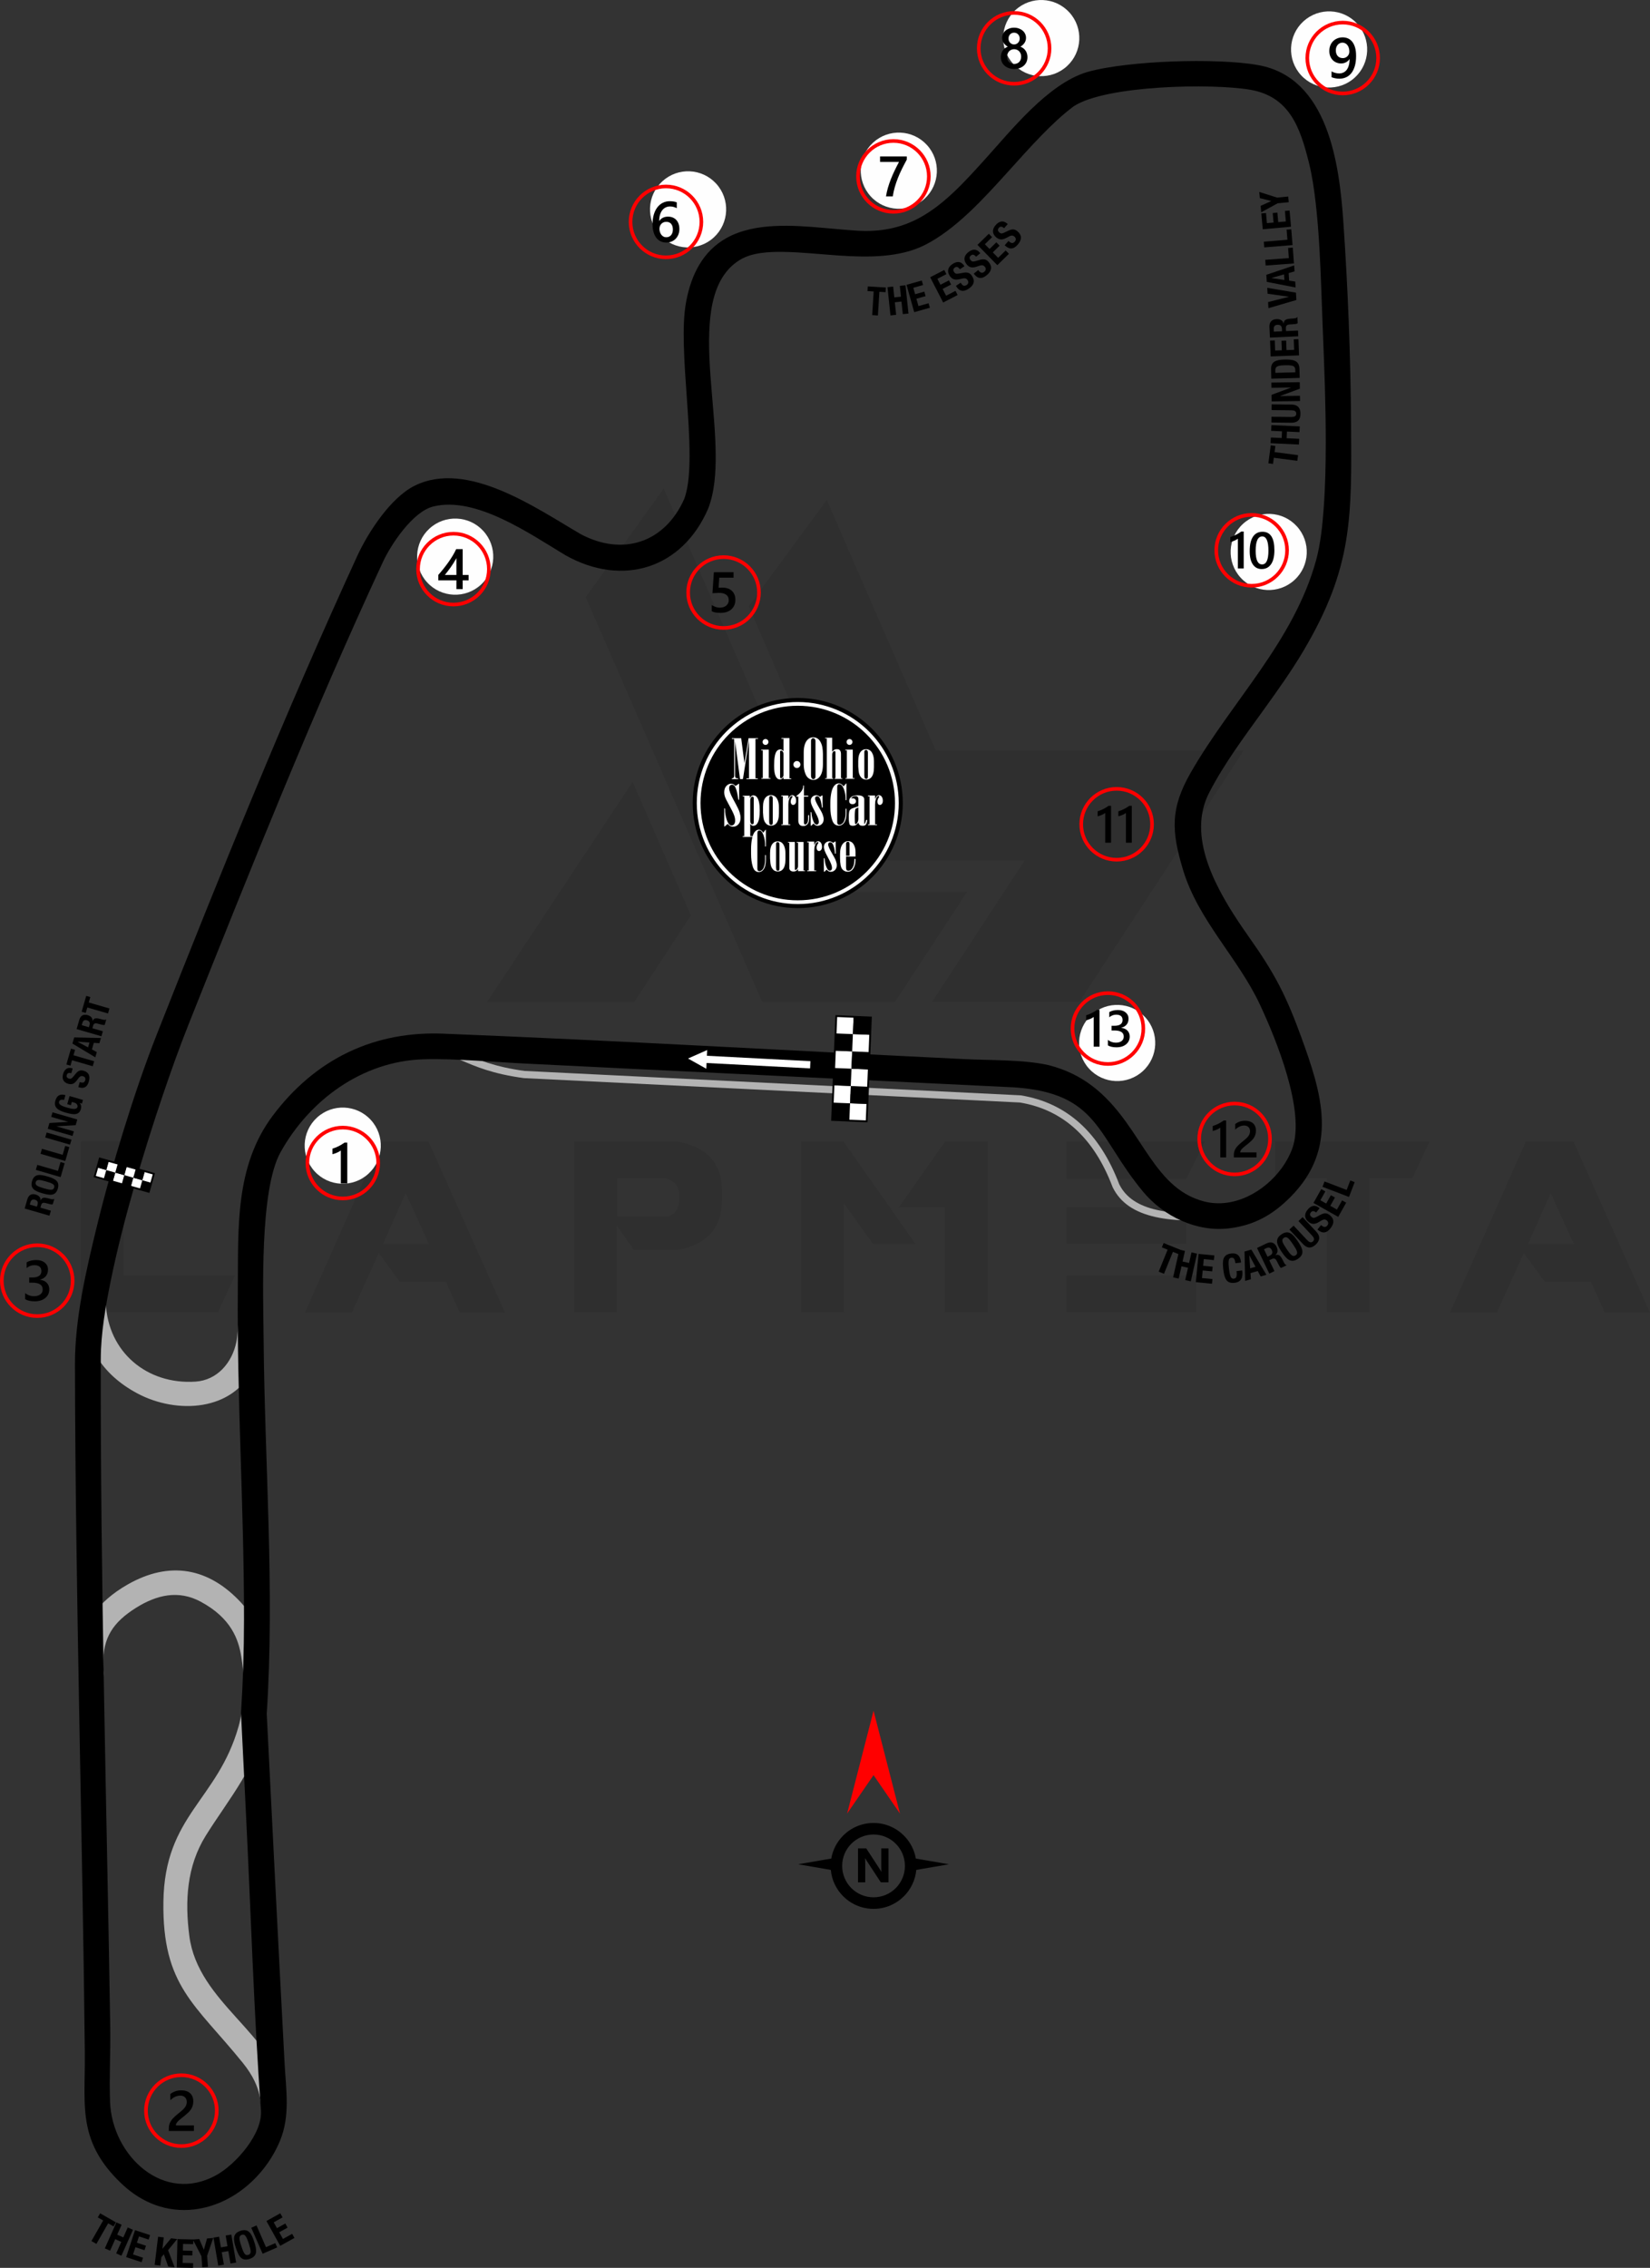 <?xml version="1.0" encoding="UTF-8"?>
<!DOCTYPE svg PUBLIC "-//W3C//DTD SVG 1.1//EN" "http://www.w3.org/Graphics/SVG/1.1/DTD/svg11.dtd">
<!-- Creator: CorelDRAW 2020 (64-Bit) -->
<svg xmlns="http://www.w3.org/2000/svg" xml:space="preserve" width="161.037mm" height="221.25mm" version="1.1" style="shape-rendering:geometricPrecision; text-rendering:geometricPrecision; image-rendering:optimizeQuality; fill-rule:evenodd; clip-rule:evenodd"
viewBox="0 0 3621.19 4975.18"
 xmlns:xlink="http://www.w3.org/1999/xlink"
 xmlns:xodm="http://www.corel.com/coreldraw/odm/2003">
 <rect x="0" y="0" width="3621.19" height="4975.18" fill="#333333" stroke="none"/>
 <defs>
  <style type="text/css">
   <![CDATA[
    .str1 {stroke:red;stroke-width:7.93;stroke-miterlimit:22.926}
    .str0 {stroke:black;stroke-width:3.97;stroke-miterlimit:22.926}
    .fil6 {fill:none}
    .fil3 {fill:black}
    .fil2 {fill:#B3B3B3}
    .fil5 {fill:white}
    .fil4 {fill:#FEFEFE;fill-rule:nonzero}
    .fil7 {fill:black;fill-rule:nonzero}
    .fil8 {fill:black;fill-rule:nonzero}
    .fil1 {fill:#B3B3B3;fill-rule:nonzero}
    .fil9 {fill:red;fill-rule:nonzero}
    .fil10 {fill:white;fill-rule:nonzero}
    .fil0 {fill:black;fill-opacity:0.071}
   ]]>
  </style>
 </defs>
 <g id="Layer_x0020_1">
  <g id="_2094173573504">
   <g>
    <g id="Layer-1">
     <path class="fil0" d="M177.91 2878.92l0 -375.13 93.16 0 0 293.77 244.7 0 -37.26 81.36 -300.6 0zm1636.55 -1782.5l239.12 549.66 676.36 0 -360.85 551.52 -322.96 0 0 -0.62 202.47 -309.3 -363.33 0 -242.22 -557.73 171.42 -233.53zm-298.12 911.75l-124.22 190.05 -322.96 0 0 -0.62 319.24 -482.58 127.94 293.15zm-408.05 871.38l-99.37 0 -30.43 -67.7 -101.24 0 -45.96 -62.73 -59 130.43 -103.1 0 166.45 -375.13 104.96 0 167.69 375.13zm-167.07 -150.3l-50.93 -111.79 -49.69 111.79 100.61 0zm413.02 -60.87l113.04 0c16.15,-4.97 24.22,-19.87 23.6,-44.72 0,-20.5 -9.94,-33.54 -31.05,-38.51l-105.58 0 0 83.22zm37.26 74.53l-37.89 -54.65 0 190.67 -93.16 0 0 -375.13 224.21 0c65.83,11.8 99.37,47.2 99.99,107.45l0 22.36c-0.62,60.87 -33.54,97.51 -98.75,108.69l-94.41 0 0 0.62zm617.98 -13.66l-93.16 0 -64.59 -89.44 0 239.12 -93.78 0 0 -375.13 93.16 0 158.38 225.45zm64.59 -224.83l93.16 0 0 374.51 -93.79 0 0 -229.8 -101.24 0 101.86 -144.71zm551.52 293.15l0 81.36 -285.08 0 0 -81.36 285.08 0zm-22.36 -149.06l0 80.12 -262.72 0 0 -80.12 262.72 0zm40.99 -144.09l-40.99 81.98 -262.72 0 0 -81.98 303.71 0zm267.07 80.74l-112.42 0 0 -80.74 338.49 0 -37.89 80.74 -93.78 0 0 293.77 -93.78 0 0 -293.77 -0.62 0zm709.9 294.39l-99.37 0 -30.43 -67.7 -101.24 0 -45.96 -62.73 -59 130.43 -103.1 0 166.45 -375.13 104.96 0 167.69 375.13zm-167.07 -150.3l-50.93 -111.79 -49.69 111.79 100.61 0z"/>
     <polygon class="fil0" points="1285.3,1310.06 1672.85,2198.21 1964.14,2198.21 2122.51,1956.61 1841.16,1956.61 1456.71,1071.57 "/>
    </g>
   </g>
  </g>
  <path class="fil1" d="M2710.15 2673.03c-71.78,6.76 -129.76,6.73 -174.02,-3.13 -45.83,-10.21 -77.2,-30.88 -94.12,-65.2l-0.31 -0.71c-40.82,-107.72 -108.56,-169.49 -203.21,-185.3l-1088.27 -53.53 -0.65 -0.06c-68.02,-9.06 -106.7,-25.76 -138.17,-39.34 -28.78,-12.42 -51.24,-22.12 -84.95,-20.1l-0.93 -15.8c37.51,-2.24 61.46,8.1 92.14,21.34 30.58,13.2 68.16,29.42 133.62,38.18l1088.95 53.56 0.41 0.07c100.75,16.68 172.66,81.69 215.71,195 14.65,29.46 42.39,47.37 83.19,56.46 42.51,9.47 98.92,9.44 169.12,2.83l1.49 15.74z"/>
  <path class="fil2" d="M560.41 3708.59c-56.1,-8.98 14.03,-122.5 -119.8,-194.73 -48.72,-26.29 -96.46,-15.23 -141.92,13.24 -49.79,31.17 -73.77,65.62 -71.76,124.42 0.71,20.91 5.94,57.48 -27.81,54.54 -30.59,-2.67 -25.22,-41.82 -25.54,-62.66 -1.17,-76.69 42.31,-130.58 106.12,-167.09 92.07,-52.68 178.17,-37.76 249.96,40.11 42.17,45.74 57.79,99.39 58.88,160.57 0.34,19.16 -8.34,31.17 -28.13,31.62zm10.1 -836.33c17.42,19.73 -3.47,105.4 -12.8,125.9 -45.13,99.12 -170.18,104.19 -255.32,59.19 -81.24,-42.93 -121.12,-111.23 -123.72,-202.49 -0.99,-34.63 51.08,-46.78 53.57,4.92 5.14,106.56 90.48,178.15 196.65,171.23 48.06,-3.13 80.53,-41.48 89.87,-87.1 4.88,-23.86 0.97,-63.55 19.73,-74.94 10.84,-6.58 22.56,-4.61 32.02,3.29zm57.41 1750.32l0.02 0.29 0 0.29c0.21,13.32 -16.74,13.6 -25.8,14.2 -7.82,0.51 -20.47,1.92 -25.52,-5.59 -7.87,-11.72 3.31,-48.01 -43.72,-106.23 -104.29,-129.09 -176.83,-167.96 -174.28,-353.43 2.61,-190.25 118.78,-222.02 164.95,-384.52 12.45,-43.83 -1.97,-45.68 47.9,-40.08 15.17,1.7 13.56,9.1 11.3,25.02 -13.79,96.75 -81.66,174.94 -131.36,254.84 -41.51,66.73 -45.84,143.02 -35.92,219.61 19.11,147.54 187.89,215.15 209.82,352.54l2.62 23.07z"/>
  <path class="fil3" d="M585.4 3759.93c12.81,255.99 25.6,511.98 39.27,767.92 3.08,57.71 12.68,114.18 -10.53,169.45 -32.21,76.7 -103.27,139.63 -187.5,149.69 -59.67,7.13 -114.77,-14.15 -158.18,-54.91 -38.33,-35.99 -65.77,-75.24 -76.69,-127.27 -5.25,-25.01 -6.33,-50.58 -6.35,-76.06 -0.02,-28.33 1.07,-56.62 0.76,-84.97 -5.43,-503.75 -20.75,-1007.37 -21.67,-1511.17 -0.18,-99.94 24.43,-205.34 48.04,-302.16 17.39,-71.31 37.41,-142.26 59.16,-212.36 21.96,-70.79 45.86,-141.55 73.08,-210.5 139.02,-352.24 281.1,-703.56 439.2,-1047.75 23.98,-52.2 73.57,-128.29 126.07,-154.3 115.67,-57.31 266.93,49.53 364.07,106.07 92.61,49.48 185.38,18.89 227.77,-77.66 10.09,-27.59 11.4,-65.43 11.43,-94.55 0.04,-42.65 -3.12,-85.67 -6.1,-128.21 -2.67,-38.08 -5.51,-76.28 -6.44,-114.45 -0.77,-31.46 -0.57,-65.85 5.42,-96.8 11.07,-57.23 36.02,-108.8 88.68,-137.99 61.8,-34.27 145.54,-27.85 213.56,-21.93 24.1,2.1 48.18,4.47 72.32,6.01 49.48,3.16 94.69,-4.87 138.37,-28.76 54.4,-29.76 99.82,-80.59 141.07,-126.08 59.06,-65.13 138.99,-166.54 224.83,-192.89l0.28 -0.08c27.15,-7.67 56.49,-12.14 84.48,-15.5 34.29,-4.11 68.94,-6.54 103.44,-7.83 34.45,-1.29 69.09,-1.45 103.54,-0.06 28.11,1.14 57.36,3.16 85.07,8.14 152.79,27.47 177.5,216.29 186.26,342.52 10.2,147.04 15.97,295.05 17.01,442.44 1.45,205.96 4.19,316.63 -104.75,500.25 -26.84,45.25 -57.76,88.35 -88.5,131.02 -41.28,57.3 -85.89,116.96 -118.17,179.82 -10.2,19.86 -15.88,41.04 -17.34,63.29 -3.38,51.65 16.19,104.34 39.63,149.48 19.74,38.04 43.74,73.75 68.42,108.72 23.21,32.88 45,66.32 63.54,102.09 18.58,35.84 33.47,73.12 47.29,111.01 45.47,124.67 83.84,244.73 -22.89,352.18 -38.77,39.04 -79.28,62.12 -134.4,68.89 -71.4,8.77 -144.14,-25.96 -189.36,-80.48 -101.84,-122.78 -96.88,-215.99 -282.23,-228.72 -273.92,-13.47 -547.86,-26.5 -821.78,-39.84l-11.41 -0.56c-79.89,-3.89 -159.78,-7.87 -239.67,-11.79 -35.89,-1.76 -71.75,-4.36 -107.63,-6.41 -38.8,-2.21 -78.56,-4.27 -117.41,-2.98 -133.69,4.42 -249.05,89.29 -312.78,203.89 -46.33,83.32 -37.95,310.73 -37.12,409.72 2.29,273.77 24.58,548.84 6.84,822.39zm1771.04 -3526.78c-25.66,19.14 -49.32,41.85 -71.6,64.78 -25.04,25.77 -48.97,52.63 -73.08,79.27 -51.28,56.63 -114.32,126.7 -183.33,160.94 -55.49,27.53 -125.24,26.46 -185.67,22.55 -41.96,-2.71 -84.36,-7.72 -126.37,-8.13 -29.23,-0.29 -66.3,1.62 -91.92,17.19 -11.95,7.26 -22.31,16.38 -30.98,27.35 -24.79,31.35 -33.09,74.34 -35.95,113.26 -3.65,49.69 0.52,101.46 4.62,151.06 3.74,45.24 8.18,90.88 8.54,136.29 0.3,38.54 -2.3,81.33 -16.32,117.59l-0.09 0.24 -0.1 0.23c-57.12,132.39 -188.63,172.21 -312.98,102.45l-0.33 -0.19c-76.89,-46.09 -196.44,-130.35 -290.22,-106.82 -44.77,11.23 -92.14,82.47 -110.54,122.1 -154.01,331.74 -289.82,671.84 -425.28,1011.47 -20.69,51.88 -39.55,104.77 -57.49,157.66 -22.13,65.26 -42.82,131.11 -61.81,197.35 -19.95,69.6 -38.32,140.18 -52.73,211.15 -11,54.17 -21.56,114.73 -21.66,170.09 -0.93,488.58 12.93,977.04 20.79,1465.52 0.88,54.86 -2.39,109.87 -0.39,164.69 4.3,117.55 117.71,225.79 234.33,159.87 42.14,-23.82 100.6,-89.99 96.81,-141.48 -15.56,-211.2 -22.25,-439.62 -33.05,-653.95 -3.65,-72.41 -7.05,-144.84 -10.7,-217.26l-0.04 -0.76 0.05 -0.76c4.41,-67.71 6.47,-135.51 6.55,-203.36 0.31,-242.31 -15.77,-484.35 -13.55,-726.68 1.21,-131.91 -7,-267.91 76.88,-379.58 44.52,-59.27 100.08,-108.04 167.38,-139.8 64.87,-30.61 134.87,-42.69 206.32,-39.85 381.55,15.17 762.76,37.41 1144.15,55.83 28.95,1.4 57.98,1.63 86.94,2.81 31.96,1.3 65.98,3.34 97.23,10.31l0.4 0.09c75.35,19.27 124.62,61.99 169.23,123.61 18.32,25.3 34.65,51.9 52.42,77.57 15.97,23.07 33.51,45.92 55.06,64.09 19.08,16.08 40.08,27.35 64.25,33.69 16.06,4.22 32.78,5.13 49.24,3.04 63.16,-8.01 123.01,-59.77 144.6,-118.9 29.71,-81.37 -35.7,-240.56 -70.93,-315.89 -48.02,-102.66 -135.38,-184.88 -168.69,-295.35 -25.68,-85.16 -28.38,-134.88 17.1,-214.06 89.61,-155.97 225.9,-287.51 274.72,-464.99 9.89,-35.94 14.03,-76.78 16.76,-113.89 3.54,-48.13 4.55,-96.68 4.58,-144.94 0.06,-82.12 -3.1,-164.05 -6.47,-246.08 -2.45,-59.55 -3.87,-119.06 -7.33,-178.58 -1.99,-34.25 -4.55,-68.55 -8.51,-102.63 -3.39,-29.21 -7.78,-59.08 -14.94,-87.62 -19.05,-75.9 -42.22,-144.04 -128.64,-158.86 -83.45,-14.32 -316.73,-10.11 -387.25,36.29z"/>
  <path class="fil4" d="M813.83 2456.91c31.15,34.04 28.81,86.9 -5.24,118.05 -34.04,31.15 -86.9,28.81 -118.05,-5.24l0 0c-31.15,-34.04 -28.81,-86.89 5.24,-118.04 34.04,-31.15 86.9,-28.81 118.04,5.24z"/>
  <path class="fil4" d="M1060.63 1164.75c31.15,34.04 28.81,86.9 -5.24,118.05 -34.04,31.15 -86.9,28.8 -118.05,-5.24l0 0c-31.15,-34.04 -28.81,-86.9 5.24,-118.04 34.04,-31.15 86.9,-28.81 118.05,5.24z"/>
  <path class="fil4" d="M1571.75 402.89c31.15,34.04 28.79,86.9 -5.25,118.05 -34.04,31.15 -86.9,28.81 -118.05,-5.23l0 0c-31.15,-34.04 -28.79,-86.9 5.25,-118.05 34.04,-31.14 86.9,-28.81 118.05,5.23z"/>
  <path class="fil4" d="M2034.23 318.03c31.15,34.05 28.8,86.91 -5.24,118.06 -34.04,31.14 -86.9,28.81 -118.05,-5.24l0 0c-31.15,-34.04 -28.79,-86.91 5.24,-118.05 34.04,-31.14 86.9,-28.81 118.05,5.23z"/>
  <path class="fil4" d="M2346.82 27.16c31.15,34.04 28.82,86.88 -5.22,118.03 -34.07,31.17 -86.9,28.81 -118.05,-5.23l0 0c-31.15,-34.04 -28.82,-86.88 5.24,-118.05 34.04,-31.15 86.87,-28.79 118.03,5.26z"/>
  <path class="fil4" d="M2846.02 1154.49c31.15,34.04 28.82,86.88 -5.22,118.02 -34.06,31.17 -86.9,28.81 -118.05,-5.23l0 0c-31.15,-34.05 -28.82,-86.88 5.24,-118.05 34.04,-31.15 86.87,-28.79 118.02,5.26z"/>
  <path class="fil4" d="M2978.59 52.08c31.15,34.04 28.79,86.91 -5.24,118.05 -34.04,31.15 -86.9,28.81 -118.05,-5.23l0 0c-31.15,-34.04 -28.79,-86.91 5.24,-118.05 34.04,-31.14 86.9,-28.81 118.05,5.23z"/>
  <path class="fil4" d="M2513.45 2231.7c31.15,34.04 28.81,86.9 -5.24,118.04 -34.04,31.15 -86.9,28.81 -118.05,-5.24l0 0c-31.15,-34.04 -28.81,-86.89 5.24,-118.05 34.04,-31.15 86.9,-28.8 118.04,5.24z"/>
  <g id="_2094173577680">
   <g>
    <rect class="fil3" transform="matrix(0.059 -1.459 1.459 0.059 1826.11 2456.86)" width="26.03" height="26.03"/>
    <rect class="fil5" transform="matrix(0.059 -1.459 1.459 0.059 1827.66 2418.89)" width="26.03" height="26.03"/>
    <rect class="fil3" transform="matrix(0.059 -1.459 1.459 0.059 1829.21 2380.93)" width="26.03" height="26.03"/>
    <rect class="fil5" transform="matrix(0.059 -1.459 1.459 0.059 1830.75 2342.96)" width="26.03" height="26.03"/>
    <rect class="fil3" transform="matrix(0.059 -1.459 1.459 0.059 1832.3 2305)" width="26.03" height="26.03"/>
    <rect class="fil5" transform="matrix(0.059 -1.459 1.459 0.059 1833.85 2267.04)" width="26.03" height="26.03"/>
    <rect class="fil5" transform="matrix(0.059 -1.459 1.459 0.059 1864.07 2458.4)" width="26.03" height="26.03"/>
    <rect class="fil3" transform="matrix(0.059 -1.459 1.459 0.059 1865.62 2420.44)" width="26.03" height="26.03"/>
    <rect class="fil5" transform="matrix(0.059 -1.459 1.459 0.059 1867.17 2382.48)" width="26.03" height="26.03"/>
    <rect class="fil3" transform="matrix(0.059 -1.459 1.459 0.059 1868.72 2344.51)" width="26.03" height="26.03"/>
    <rect class="fil5" transform="matrix(0.059 -1.459 1.459 0.059 1870.27 2306.55)" width="26.03" height="26.03"/>
    <rect class="fil3" transform="matrix(0.059 -1.459 1.459 0.059 1871.81 2268.58)" width="26.03" height="26.03"/>
   </g>
   <polygon class="fil6 str0" points="1835.4,2229.07 1873.37,2230.62 1911.33,2232.17 1909.78,2270.13 1908.23,2308.09 1906.68,2346.06 1905.13,2384.02 1903.59,2421.99 1902.04,2459.95 1864.07,2458.4 1826.11,2456.85 1827.66,2418.89 1829.21,2380.93 1830.76,2342.96 1832.3,2305 1833.85,2267.04 "/>
  </g>
  <path class="fil7" d="M219.75 4855.53l-5.11 8.94 11.82 6.76 -25.81 45.15 10.91 6.24 25.81 -45.15 11.82 6.76 5.11 -8.94 -34.54 -19.75zm10.37 76.9l11.48 5.11 11.25 -25.27 13.39 5.96 -11.25 25.27 11.48 5.11 25.34 -56.92 -11.48 -5.11 -9.69 21.76 -13.4 -5.96 9.69 -21.76 -11.48 -5.11 -25.34 56.92zm66.23 -40l-19.54 59.16 33.89 11.19 3.23 -9.77 -21.96 -7.25 5.26 -15.91 19.89 6.57 3.23 -9.77 -19.89 -6.57 4.6 -13.92 21.13 6.98 3.23 -9.78 -33.06 -10.92zm50.61 14.45l-7.55 61.85 12.47 1.52 2.24 -18.36 5.45 -6.46 9.64 26.93 14.03 1.71 -14.39 -37.62 20.04 -24.45 -13.51 -1.65 -18.79 22.85 -0.18 -0.02 3.02 -24.77 -12.47 -1.52zm42.45 5.17l-1.48 62.29 35.68 0.85 0.25 -10.29 -23.12 -0.55 0.4 -16.75 20.94 0.5 0.24 -10.29 -20.94 -0.5 0.35 -14.65 22.25 0.53 0.25 -10.29 -34.81 -0.83zm33.81 0.97l18.87 36.5 1.8 24.45 12.53 -0.92 -1.8 -24.45 13.33 -38.87 -13.58 1 -6.94 24.66 -0.17 0.01 -9.95 -23.42 -14.1 1.04zm55.78 57.31l12.38 -2.13 -4.69 -27.26 14.45 -2.48 4.69 27.26 12.38 -2.13 -10.56 -61.4 -12.38 2.13 4.04 23.48 -14.45 2.48 -4.04 -23.48 -12.38 2.13 10.56 61.4zm38.65 -39.03c5.87,18.01 12.28,30.05 30.2,24.21 17.92,-5.84 15.99,-19.35 10.13,-37.35 -5.87,-18.01 -12.27,-30.05 -30.2,-24.21 -17.92,5.84 -15.99,19.35 -10.13,37.35zm11.95 -3.89c-5.17,-15.85 -6,-22.36 1.05,-24.66 7.05,-2.3 10.22,3.46 15.38,19.31 5.19,15.93 6.01,22.37 -1.05,24.66 -7.05,2.3 -10.19,-3.38 -15.38,-19.31zm78.69 2.97l-4.12 -9.44 -20.4 8.9 -20.8 -47.67 -11.52 5.03 24.93 57.1 31.91 -13.93zm-23.58 -57.93l30.31 54.44 31.18 -17.36 -5.01 -9 -20.21 11.25 -8.15 -14.64 18.3 -10.19 -5.01 -9 -18.3 10.19 -7.13 -12.81 19.44 -10.83 -5.01 -9 -30.42 16.94z"/>
  <g id="_2094173582864">
   <path class="fil8" d="M1917.13 3999.21c25.98,0 49.52,10.55 66.57,27.59l0.05 0.05c13.44,13.44 22.84,30.93 26.22,50.46l72.64 12.51 -71.66 12.34c-2.07,22.53 -12.08,42.76 -27.19,57.88l-0.05 0c-17.05,17.04 -40.59,27.59 -66.57,27.59 -26.02,0 -49.58,-10.55 -66.62,-27.59 -15.12,-15.12 -25.12,-35.35 -27.19,-57.88l-71.66 -12.34 72.64 -12.51c3.38,-19.53 12.77,-37.02 26.21,-50.46l0 -0.05c17.04,-17.04 40.61,-27.59 66.62,-27.59zm32.86 130.21l-16.91 0 -30.69 -46.77c-1.79,-2.73 -3.05,-4.78 -3.74,-6.17l-0.2 0c0.27,2.62 0.41,6.65 0.41,12.03l0 40.91 -15.84 0 0 -74.43 18.07 0 29.53 45.3c1.34,2.05 2.58,4.07 3.74,6.08l0.21 0c-0.28,-1.72 -0.42,-5.14 -0.42,-10.22l0 -41.16 15.84 0 0 74.43zm15.87 -84.73c-12.46,-12.45 -29.69,-20.15 -48.73,-20.15 -19.02,0 -36.25,7.71 -48.71,20.17 -12.47,12.44 -20.17,29.67 -20.17,48.71 0,19.02 7.72,36.25 20.17,48.71 12.46,12.46 29.68,20.17 48.71,20.17 19.04,0 36.27,-7.7 48.73,-20.15 12.44,-12.48 20.15,-29.71 20.15,-48.73 0,-19.04 -7.7,-36.27 -20.15,-48.73z"/>
   <polygon class="fil9" points="1917.13,3894.23 1859.13,3978.61 1917.13,3753.01 1975.13,3978.61 "/>
  </g>
  <g id="_2094173583104">
   <path class="fil6 str1" d="M752.32 2473.72c42.92,0 77.72,34.8 77.72,77.72 0,42.92 -34.8,77.72 -77.72,77.72 -42.92,0 -77.72,-34.8 -77.72,-77.72 0,-42.92 34.8,-77.72 77.72,-77.72z"/>
   <path class="fil3" d="M762.17 2506.61l0 89.66 -14.19 0 0 -72.29c-2.57,1.83 -5.32,3.4 -8.29,4.68 -2.94,1.29 -6.32,2.42 -10.12,3.4l0 -12.11c2.38,-0.77 4.65,-1.58 6.84,-2.44 2.21,-0.85 4.38,-1.82 6.51,-2.88 2.15,-1.07 4.3,-2.26 6.49,-3.55 2.17,-1.32 4.43,-2.8 6.76,-4.47l5.99 0z"/>
  </g>
  <g id="_2094173580848">
   <path class="fil6 str1" d="M398.05 4552.63c42.92,0 77.72,34.8 77.72,77.72 0,42.92 -34.8,77.72 -77.72,77.72 -42.92,0 -77.72,-34.8 -77.72,-77.72 0,-42.92 34.8,-77.72 77.72,-77.72z"/>
   <path class="fil3" d="M425.57 4674.94l-55.05 0 0 -6.78c0,-2.78 0.4,-5.39 1.17,-7.81 0.77,-2.42 1.82,-4.7 3.11,-6.85 1.31,-2.13 2.84,-4.15 4.59,-6.05 1.75,-1.9 3.63,-3.73 5.61,-5.51 2.01,-1.77 4.05,-3.49 6.12,-5.14 2.09,-1.65 4.13,-3.3 6.12,-4.97 1.88,-1.61 3.59,-3.15 5.14,-4.7 1.57,-1.52 2.88,-3.11 3.98,-4.74 1.11,-1.63 1.97,-3.34 2.57,-5.16 0.61,-1.81 0.92,-3.78 0.92,-5.91 0,-2.32 -0.36,-4.34 -1.06,-6.08 -0.73,-1.73 -1.71,-3.19 -3.01,-4.34 -1.27,-1.17 -2.8,-2.05 -4.55,-2.63 -1.75,-0.61 -3.67,-0.9 -5.76,-0.9 -3.57,0 -7.22,0.84 -10.94,2.51 -3.71,1.67 -7.28,4.18 -10.71,7.54l0 -13.65c1.8,-1.34 3.61,-2.5 5.45,-3.5 1.83,-1 3.74,-1.84 5.7,-2.51 1.94,-0.69 4.01,-1.17 6.16,-1.5 2.17,-0.34 4.47,-0.5 6.91,-0.5 3.97,0 7.56,0.52 10.77,1.57 3.22,1.04 5.97,2.57 8.27,4.59 2.28,2.03 4.03,4.53 5.28,7.56 1.25,3 1.86,6.47 1.86,10.39 0,3.55 -0.44,6.74 -1.32,9.56 -0.88,2.84 -2.11,5.47 -3.71,7.93 -1.61,2.44 -3.57,4.76 -5.85,6.98 -2.27,2.19 -4.84,4.47 -7.64,6.78 -2.38,1.92 -4.72,3.78 -7.08,5.59 -2.34,1.82 -4.44,3.59 -6.32,5.32 -1.88,1.74 -3.4,3.47 -4.55,5.2 -1.17,1.73 -1.75,3.47 -1.75,5.22l0 0.31 39.58 0 0 12.17z"/>
  </g>
  <g id="_2094173583872">
   <path class="fil6 str1" d="M81.69 2731.81c42.92,0 77.72,34.8 77.72,77.72 0,42.92 -34.8,77.72 -77.72,77.72 -42.92,0 -77.72,-34.8 -77.72,-77.72 0,-42.92 34.8,-77.72 77.72,-77.72z"/>
   <path class="fil3" d="M55.18 2850.15l0 -13.34c5.72,4.53 12.15,6.78 19.33,6.78 5.82,0 10.5,-1.31 13.98,-3.97 3.49,-2.65 5.22,-6.24 5.22,-10.77 0,-9.93 -7.6,-14.92 -22.82,-14.92l-6.79 0 0 -11.38 6.49 0c13.48,0 20.23,-4.67 20.23,-14.05 0,-8.64 -5.26,-12.97 -15.76,-12.97 -5.89,0 -11.4,2.09 -16.57,6.29l0 -12.59c5.95,-3.34 12.98,-5.03 21.08,-5.03 7.78,0 14.03,1.97 18.72,5.89 4.68,3.9 7.03,8.91 7.03,15.03 0,11.54 -5.89,18.97 -17.62,22.27l0 0.25c6.33,0.6 11.31,2.82 14.99,6.62 3.67,3.82 5.49,8.58 5.49,14.28 0,7.87 -2.95,14.23 -8.85,19.06 -5.93,4.85 -13.71,7.25 -23.38,7.25 -8.68,0 -15.61,-1.57 -20.79,-4.7z"/>
  </g>
  <g id="_2094173584880">
   <path class="fil6 str1" d="M995.2 1170.83c42.92,0 77.72,34.8 77.72,77.72 0,42.92 -34.8,77.72 -77.72,77.72 -42.92,0 -77.72,-34.8 -77.72,-77.72 0,-42.92 34.8,-77.72 77.72,-77.72z"/>
   <path class="fil3" d="M1015.42 1204.7l0 56.63 13.02 0 0 11.79 -13.02 0 0 19.27 -13.76 0 0 -19.27 -39.7 0 0 -11.92c3.59,-4.05 7.27,-8.41 11.05,-13.13 3.78,-4.7 7.41,-9.52 10.9,-14.42 3.49,-4.9 6.7,-9.83 9.68,-14.76 2.99,-4.95 5.49,-9.66 7.52,-14.19l14.32 0zm-13.76 56.63l0 -36.82c-4.44,8 -8.85,14.97 -13.19,20.92 -4.34,5.95 -8.39,11.25 -12.19,15.91l25.38 0z"/>
  </g>
  <g id="_2094173585072">
   <path class="fil6 str1" d="M1587.96 1222.18c42.92,0 77.72,34.8 77.72,77.72 0,42.92 -34.8,77.72 -77.72,77.72 -42.92,0 -77.72,-34.8 -77.72,-77.72 0,-42.92 34.8,-77.72 77.72,-77.72z"/>
   <path class="fil3" d="M1562.06 1340.92l0 -13.63c5.76,3.88 11.59,5.8 17.49,5.8 5.95,0 10.75,-1.5 14.36,-4.55 3.63,-3.03 5.45,-7.08 5.45,-12.15 0,-4.97 -1.83,-8.83 -5.53,-11.6 -3.69,-2.78 -8.97,-4.16 -15.86,-4.16 -2.36,0 -7.16,0.23 -14.38,0.73l3.13 -46.11 43.17 0 0 12.11 -31.37 0 -1.46 21.96c2.82,-0.17 5.36,-0.25 7.64,-0.25 9.29,0 16.49,2.38 21.56,7.16 5.07,4.76 7.62,11.29 7.62,19.56 0,8.68 -2.92,15.66 -8.72,20.9 -5.8,5.24 -13.8,7.85 -23.94,7.85 -8.56,0 -14.94,-1.19 -19.14,-3.61z"/>
  </g>
  <g id="_2094173586224">
   <path class="fil6 str1" d="M1461.58 409.07c42.92,0 77.72,34.8 77.72,77.72 0,42.92 -34.8,77.72 -77.72,77.72 -42.92,0 -77.72,-34.8 -77.72,-77.72 0,-42.92 34.8,-77.72 77.72,-77.72z"/>
   <path class="fil3" d="M1491.02 502.41c0,4.4 -0.73,8.43 -2.17,12.06 -1.44,3.61 -3.44,6.74 -6.01,9.37 -2.57,2.63 -5.62,4.68 -9.14,6.12 -3.53,1.46 -7.35,2.17 -11.48,2.17 -4.4,0 -8.46,-0.85 -12.13,-2.57 -3.69,-1.71 -6.87,-4.26 -9.54,-7.64 -2.67,-3.38 -4.74,-7.6 -6.22,-12.63 -1.46,-5.03 -2.19,-10.87 -2.19,-17.51 0,-8.12 0.96,-15.32 2.9,-21.61 1.94,-6.26 4.59,-11.52 7.97,-15.76 3.38,-4.26 7.37,-7.47 11.94,-9.67 4.55,-2.21 9.5,-3.32 14.8,-3.32 3.3,0 6.31,0.23 9.02,0.69 2.72,0.44 4.89,1.07 6.52,1.84l0 12.77c-2.09,-1.06 -4.3,-1.96 -6.68,-2.69 -2.36,-0.73 -5.07,-1.11 -8.12,-1.11 -3.42,0 -6.6,0.69 -9.48,2.09 -2.9,1.38 -5.41,3.4 -7.5,6.07 -2.1,2.67 -3.76,5.99 -4.97,9.92 -1.19,3.93 -1.82,8.47 -1.86,13.61l0.37 0c1.88,-2.9 4.41,-5.18 7.6,-6.84 3.22,-1.67 6.97,-2.51 11.29,-2.51 3.84,0 7.29,0.6 10.37,1.86 3.07,1.25 5.7,3.03 7.87,5.38 2.19,2.34 3.89,5.2 5.05,8.56 1.19,3.36 1.78,7.14 1.78,11.34zm-14.3 1.16c0,-2.52 -0.31,-4.82 -0.9,-6.91 -0.58,-2.09 -1.48,-3.86 -2.69,-5.34 -1.19,-1.5 -2.71,-2.65 -4.53,-3.46 -1.79,-0.81 -3.94,-1.21 -6.39,-1.21 -2.44,0 -4.59,0.44 -6.45,1.32 -1.86,0.88 -3.4,2.02 -4.68,3.44 -1.27,1.42 -2.21,3.07 -2.84,4.88 -0.63,1.83 -0.96,3.71 -0.96,5.64 0,2.09 0.31,4.21 0.9,6.39 0.58,2.19 1.5,4.17 2.71,5.97 1.23,1.8 2.8,3.26 4.68,4.43 1.9,1.17 4.16,1.75 6.76,1.75 2.32,0 4.38,-0.44 6.18,-1.29 1.79,-0.86 3.3,-2.05 4.48,-3.55 1.21,-1.51 2.13,-3.3 2.76,-5.35 0.63,-2.06 0.96,-4.3 0.96,-6.7z"/>
  </g>
  <g id="_2094173584352">
   <path class="fil6 str1" d="M1960.74 309.28c42.92,0 77.72,34.8 77.72,77.72 0,42.92 -34.8,77.72 -77.72,77.72 -42.92,0 -77.72,-34.8 -77.72,-77.72 0,-42.92 34.8,-77.72 77.72,-77.72z"/>
   <path class="fil3" d="M1990.04 350.25c-3.67,6.72 -7.14,13.38 -10.4,19.95 -3.27,6.6 -6.22,13.19 -8.87,19.85 -2.65,6.64 -4.95,13.34 -6.91,20.08 -1.96,6.76 -3.46,13.65 -4.53,20.71l-14.86 0c0.98,-6.29 2.38,-12.55 4.2,-18.81 1.81,-6.26 3.94,-12.5 6.39,-18.76 2.44,-6.26 5.18,-12.55 8.23,-18.87 3.03,-6.33 6.26,-12.72 9.68,-19.14l-41.52 0 0 -12.11 58.6 0 0 7.1z"/>
  </g>
  <g id="_2094173585504">
   <path class="fil6 str1" d="M2225.7 28.32c42.92,0 77.72,34.8 77.72,77.72 0,42.92 -34.8,77.72 -77.72,77.72 -42.92,0 -77.72,-34.8 -77.72,-77.72 0,-42.92 34.8,-77.72 77.72,-77.72z"/>
   <path class="fil3" d="M2196.48 125.46c0,-2.52 0.31,-4.97 0.94,-7.33 0.63,-2.38 1.59,-4.55 2.84,-6.55 1.27,-2.01 2.86,-3.8 4.78,-5.39 1.92,-1.58 4.16,-2.86 6.72,-3.84 -3.8,-2.13 -6.8,-4.84 -9.06,-8.16 -2.23,-3.34 -3.36,-7.02 -3.36,-11.05 0,-3.23 0.67,-6.2 2.01,-8.93 1.31,-2.73 3.15,-5.1 5.49,-7.1 2.36,-2.01 5.11,-3.55 8.29,-4.68 3.19,-1.12 6.66,-1.69 10.39,-1.69 3.8,0 7.29,0.58 10.5,1.71 3.19,1.15 5.97,2.71 8.31,4.72 2.34,2 4.17,4.36 5.47,7.1 1.32,2.73 1.96,5.68 1.96,8.87 0,4.03 -1.12,7.7 -3.36,11.05 -2.25,3.32 -5.22,6.03 -8.93,8.16 2.52,0.98 4.76,2.26 6.7,3.82 1.94,1.57 3.55,3.34 4.86,5.34 1.3,2.01 2.28,4.17 2.94,6.55 0.65,2.36 0.96,4.82 0.96,7.39 0,3.84 -0.71,7.35 -2.13,10.52 -1.44,3.17 -3.43,5.91 -5.99,8.16 -2.56,2.28 -5.65,4.03 -9.25,5.3 -3.57,1.25 -7.53,1.88 -11.85,1.88 -4.28,0 -8.2,-0.63 -11.77,-1.88 -3.57,-1.27 -6.64,-3.03 -9.22,-5.3 -2.59,-2.25 -4.61,-4.99 -6.05,-8.16 -1.46,-3.18 -2.17,-6.68 -2.17,-10.52zm13.82 -1.21c0,2.48 0.36,4.72 1.08,6.72 0.75,2 1.78,3.69 3.13,5.07 1.34,1.38 2.96,2.44 4.87,3.17 1.9,0.73 4.01,1.11 6.32,1.11 2.24,0 4.3,-0.38 6.18,-1.13 1.88,-0.75 3.49,-1.83 4.86,-3.23 1.36,-1.42 2.44,-3.11 3.22,-5.1 0.77,-1.96 1.15,-4.17 1.15,-6.62 0,-2.25 -0.35,-4.36 -1.08,-6.35 -0.75,-1.96 -1.77,-3.69 -3.13,-5.15 -1.34,-1.48 -2.96,-2.63 -4.87,-3.49 -1.9,-0.86 -4.01,-1.3 -6.32,-1.3 -2.19,0 -4.26,0.4 -6.13,1.19 -1.9,0.8 -3.53,1.92 -4.91,3.36 -1.36,1.46 -2.42,3.17 -3.22,5.18 -0.77,2 -1.15,4.17 -1.15,6.55zm2.99 -39.64c0,1.84 0.33,3.53 0.98,5.11 0.65,1.57 1.52,2.92 2.63,4.09 1.11,1.17 2.4,2.07 3.89,2.71 1.48,0.67 3.09,0.98 4.8,0.98 1.71,0 3.32,-0.34 4.8,-1 1.48,-0.67 2.8,-1.59 3.92,-2.76 1.11,-1.17 2.01,-2.52 2.65,-4.09 0.65,-1.57 0.98,-3.26 0.98,-5.05 0,-1.83 -0.31,-3.55 -0.94,-5.14 -0.65,-1.58 -1.5,-2.96 -2.61,-4.09 -1.11,-1.15 -2.4,-2.05 -3.9,-2.69 -1.52,-0.65 -3.15,-0.98 -4.91,-0.98 -1.83,0 -3.5,0.33 -5.01,1 -1.5,0.67 -2.8,1.61 -3.88,2.8 -1.08,1.17 -1.92,2.55 -2.51,4.11 -0.61,1.57 -0.89,3.23 -0.89,4.99z"/>
  </g>
  <g id="_2094173589296">
   <path class="fil6 str1" d="M2946.78 49.58c42.92,0 77.72,34.8 77.72,77.72 0,42.92 -34.8,77.72 -77.72,77.72 -42.92,0 -77.72,-34.8 -77.72,-77.72 0,-42.92 34.8,-77.72 77.72,-77.72z"/>
   <path class="fil3" d="M2976.16 122.5c0,8.77 -0.94,16.31 -2.84,22.63 -1.9,6.32 -4.51,11.52 -7.83,15.59 -3.32,4.07 -7.22,7.07 -11.67,9.02 -4.47,1.94 -9.27,2.9 -14.4,2.9 -1.67,0 -3.36,-0.1 -5.05,-0.29 -1.69,-0.21 -3.3,-0.48 -4.82,-0.8 -1.55,-0.33 -2.92,-0.69 -4.17,-1.08 -1.23,-0.37 -2.28,-0.75 -3.09,-1.13l0 -12.77c0.85,0.52 1.92,1.07 3.19,1.61 1.25,0.57 2.63,1.04 4.11,1.48 1.5,0.42 3.05,0.77 4.65,1.02 1.61,0.27 3.18,0.42 4.68,0.42 3.46,0 6.62,-0.69 9.45,-2.02 2.84,-1.36 5.24,-3.34 7.25,-5.99 2,-2.65 3.53,-5.95 4.61,-9.87 1.08,-3.95 1.63,-8.5 1.63,-13.68l-0.25 0c-0.73,1.3 -1.69,2.53 -2.9,3.7 -1.21,1.17 -2.59,2.19 -4.13,3.07 -1.55,0.88 -3.28,1.57 -5.16,2.11 -1.9,0.52 -3.92,0.79 -6.09,0.79 -3.67,0 -7.07,-0.64 -10.25,-1.94 -3.15,-1.27 -5.89,-3.09 -8.22,-5.47 -2.32,-2.36 -4.13,-5.24 -5.47,-8.62 -1.32,-3.38 -1.98,-7.16 -1.98,-11.32 0,-4.57 0.75,-8.68 2.25,-12.38 1.52,-3.7 3.59,-6.83 6.24,-9.41 2.65,-2.59 5.78,-4.59 9.35,-5.99 3.59,-1.42 7.49,-2.13 11.69,-2.13 3.94,0 7.7,0.75 11.23,2.24 3.53,1.5 6.62,3.86 9.29,7.1 2.67,3.26 4.78,7.43 6.36,12.57 1.57,5.14 2.34,11.36 2.34,18.66zm-14.8 -9.35c0,-2.94 -0.37,-5.62 -1.12,-8.01 -0.75,-2.4 -1.8,-4.47 -3.15,-6.18 -1.34,-1.71 -2.95,-3.05 -4.8,-3.97 -1.83,-0.94 -3.88,-1.42 -6.07,-1.42 -1.97,0 -3.82,0.4 -5.59,1.19 -1.78,0.79 -3.32,1.94 -4.65,3.4 -1.32,1.46 -2.38,3.23 -3.15,5.32 -0.77,2.07 -1.15,4.38 -1.15,6.91 0,2.78 0.37,5.22 1.12,7.33 0.75,2.13 1.79,3.9 3.15,5.37 1.34,1.44 2.96,2.55 4.87,3.3 1.88,0.75 3.98,1.13 6.26,1.13 2.05,0 3.93,-0.37 5.66,-1.13 1.73,-0.75 3.23,-1.78 4.53,-3.07 1.27,-1.27 2.28,-2.8 3.03,-4.55 0.73,-1.75 1.08,-3.63 1.08,-5.62z"/>
  </g>
  <g id="_2094173588288">
   <path class="fil6 str1" d="M2746.98 1129.55c42.92,0 77.72,34.8 77.72,77.72 0,42.92 -34.8,77.72 -77.72,77.72 -42.92,0 -77.72,-34.8 -77.72,-77.72 0,-42.92 34.8,-77.72 77.72,-77.72z"/>
   <path class="fil3" d="M2729.52 1166.15l0 80.92 -12.81 0 0 -65.24c-2.31,1.66 -4.81,3.07 -7.48,4.22 -2.66,1.16 -5.71,2.18 -9.14,3.07l0 -10.93c2.15,-0.69 4.2,-1.43 6.18,-2.2 2,-0.77 3.96,-1.64 5.88,-2.6 1.94,-0.96 3.88,-2.04 5.86,-3.2 1.97,-1.19 3.99,-2.53 6.11,-4.04l5.41 0zm39.36 82.23c-8.23,0 -14.68,-3.35 -19.29,-10.1 -4.61,-6.73 -6.91,-16.46 -6.91,-29.2 0,-13.98 2.39,-24.55 7.21,-31.72 4.83,-7.18 11.78,-10.78 20.88,-10.78 17.41,0 26.09,13.53 26.09,40.58 0,13.4 -2.45,23.6 -7.36,30.65 -4.9,7.05 -11.77,10.57 -20.61,10.57zm1.28 -71.57c-9.61,0 -14.41,10.57 -14.41,31.72 0,19.8 4.71,29.69 14.13,29.69 9.27,0 13.9,-10.06 13.9,-30.18 0,-20.84 -4.54,-31.24 -13.62,-31.24z"/>
  </g>
  <g id="_2094173588384">
   <path class="fil6 str1" d="M2450.64 1730.56c42.92,0 77.72,34.8 77.72,77.72 0,42.92 -34.8,77.72 -77.72,77.72 -42.92,0 -77.72,-34.8 -77.72,-77.72 0,-42.92 34.8,-77.72 77.72,-77.72z"/>
   <path class="fil3" d="M2438.38 1767.82l0 80.91 -12.81 0 0 -65.24c-2.32,1.66 -4.81,3.07 -7.48,4.22 -2.66,1.16 -5.71,2.18 -9.14,3.07l0 -10.93c2.15,-0.69 4.2,-1.43 6.18,-2.2 2,-0.77 3.96,-1.64 5.88,-2.6 1.94,-0.96 3.88,-2.04 5.86,-3.2 1.96,-1.19 3.99,-2.53 6.1,-4.03l5.41 0zm45.47 0l0 80.91 -12.81 0 0 -65.24c-2.32,1.66 -4.81,3.07 -7.48,4.22 -2.66,1.16 -5.71,2.18 -9.14,3.07l0 -10.93c2.15,-0.69 4.2,-1.43 6.18,-2.2 2,-0.77 3.96,-1.64 5.88,-2.6 1.94,-0.96 3.88,-2.04 5.86,-3.2 1.96,-1.19 3.99,-2.53 6.1,-4.03l5.41 0z"/>
  </g>
  <g id="_2094173588960">
   <path class="fil6 str1" d="M2709.53 2420.95c42.92,0 77.72,34.8 77.72,77.72 0,42.92 -34.8,77.72 -77.72,77.72 -42.92,0 -77.72,-34.8 -77.72,-77.72 0,-42.92 34.8,-77.72 77.72,-77.72z"/>
   <path class="fil3" d="M2690.94 2458.21l0 80.91 -12.81 0 0 -65.24c-2.32,1.66 -4.81,3.07 -7.48,4.22 -2.65,1.16 -5.71,2.18 -9.14,3.07l0 -10.93c2.15,-0.69 4.2,-1.43 6.18,-2.2 2,-0.77 3.96,-1.64 5.88,-2.6 1.94,-0.96 3.88,-2.04 5.86,-3.2 1.96,-1.19 4,-2.53 6.11,-4.04l5.41 0zm66.61 80.91l-49.68 0 0 -6.12c0,-2.51 0.36,-4.86 1.05,-7.05 0.7,-2.19 1.64,-4.24 2.81,-6.18 1.19,-1.92 2.56,-3.75 4.14,-5.46 1.58,-1.71 3.28,-3.37 5.07,-4.97 1.81,-1.6 3.66,-3.15 5.52,-4.63 1.88,-1.49 3.73,-2.97 5.52,-4.48 1.7,-1.45 3.24,-2.84 4.64,-4.24 1.41,-1.37 2.6,-2.81 3.6,-4.27 1,-1.47 1.77,-3.02 2.32,-4.65 0.55,-1.64 0.83,-3.41 0.83,-5.33 0,-2.09 -0.32,-3.92 -0.96,-5.48 -0.66,-1.56 -1.55,-2.88 -2.72,-3.92 -1.15,-1.05 -2.53,-1.85 -4.11,-2.37 -1.58,-0.55 -3.31,-0.81 -5.2,-0.81 -3.22,0 -6.51,0.76 -9.87,2.26 -3.35,1.51 -6.57,3.77 -9.66,6.8l0 -12.32c1.62,-1.21 3.26,-2.26 4.92,-3.16 1.66,-0.91 3.37,-1.66 5.14,-2.26 1.75,-0.62 3.62,-1.06 5.56,-1.36 1.96,-0.31 4.03,-0.45 6.24,-0.45 3.58,0 6.82,0.47 9.72,1.41 2.9,0.94 5.39,2.32 7.46,4.14 2.06,1.83 3.64,4.09 4.76,6.82 1.13,2.71 1.68,5.84 1.68,9.38 0,3.2 -0.4,6.08 -1.19,8.63 -0.79,2.56 -1.9,4.93 -3.35,7.16 -1.45,2.2 -3.22,4.3 -5.28,6.29 -2.05,1.98 -4.37,4.03 -6.89,6.12 -2.15,1.73 -4.26,3.41 -6.39,5.05 -2.11,1.64 -4.01,3.24 -5.71,4.8 -1.7,1.57 -3.07,3.13 -4.11,4.69 -1.05,1.56 -1.58,3.13 -1.58,4.71l0 0.29 35.72 0 0 10.98z"/>
  </g>
  <g id="_2094173587424">
   <path class="fil6 str1" d="M2431.53 2178.72c42.92,0 77.72,34.8 77.72,77.72 0,42.92 -34.8,77.72 -77.72,77.72 -42.92,0 -77.72,-34.8 -77.72,-77.72 0,-42.92 34.8,-77.72 77.72,-77.72z"/>
   <path class="fil3" d="M2413.16 2215.33l0 80.91 -12.81 0 0 -65.24c-2.32,1.66 -4.81,3.07 -7.48,4.22 -2.66,1.16 -5.71,2.18 -9.14,3.07l0 -10.93c2.15,-0.69 4.2,-1.43 6.18,-2.2 2,-0.77 3.96,-1.64 5.88,-2.6 1.94,-0.96 3.88,-2.04 5.86,-3.2 1.96,-1.19 3.99,-2.53 6.11,-4.03l5.41 0zm18.31 78l0 -12.04c5.16,4.09 10.96,6.12 17.45,6.12 5.26,0 9.47,-1.19 12.62,-3.58 3.15,-2.39 4.71,-5.63 4.71,-9.72 0,-8.97 -6.86,-13.47 -20.59,-13.47l-6.13 0 0 -10.27 5.86 0c12.17,0 18.25,-4.22 18.25,-12.68 0,-7.8 -4.74,-11.7 -14.22,-11.7 -5.31,0 -10.29,1.89 -14.96,5.68l0 -11.36c5.37,-3.02 11.72,-4.54 19.03,-4.54 7.03,0 12.66,1.77 16.9,5.31 4.22,3.52 6.35,8.05 6.35,13.57 0,10.42 -5.31,17.12 -15.9,20.1l0 0.23c5.71,0.54 10.21,2.54 13.53,5.97 3.31,3.45 4.96,7.74 4.96,12.89 0,7.1 -2.66,12.84 -7.99,17.2 -5.35,4.37 -12.37,6.54 -21.1,6.54 -7.84,0 -14.09,-1.41 -18.77,-4.24z"/>
  </g>
  <polygon class="fil7" points="2553.78,2726.9 2549.91,2736.43 2562.52,2741.56 2542.93,2789.74 2554.57,2794.47 2574.15,2746.29 2586.77,2751.43 2590.64,2741.89 "/>
  <polygon id="1" class="fil7" points="2574.6,2802.23 2586.86,2805 2592.96,2778.02 2607.25,2781.25 2601.16,2808.23 2613.4,2811.01 2627.15,2750.25 2614.9,2747.47 2609.64,2770.7 2595.35,2767.47 2600.59,2744.24 2588.34,2741.47 "/>
  <polygon id="2" class="fil7" points="2630.42,2750.81 2624.41,2812.81 2659.93,2816.25 2660.92,2806 2637.9,2803.78 2639.53,2787.11 2660.36,2789.13 2661.37,2778.88 2640.52,2776.86 2641.93,2762.26 2664.08,2764.42 2665.08,2754.17 "/>
  <path id="3" class="fil7" d="M2723.72 2769.76c-1.06,-9.01 -3.89,-21.94 -21.74,-19.84 -18.72,2.19 -19.49,15.8 -17.28,34.61 2.2,18.8 6.11,31.86 24.83,29.67 16.36,-1.92 18.31,-13.82 16.75,-27.18l-12.48 1.48c1.58,13.34 -1.45,16.07 -5.95,16.6 -5.38,0.63 -8.37,-2.45 -10.56,-21.17 -2.06,-17.5 -1.32,-24 4.99,-24.74 5.64,-0.66 7.92,3.03 8.97,12.04l12.48 -1.48z"/>
  <path id="4" class="fil7" d="M2732.7 2810.01l12.58 -3.62 -0.87 -13.45 15.92 -4.58 6.41 11.86 12.58 -3.62 -33.06 -55.31 -14.93 4.3 1.38 64.41zm9 -56.14l0.16 -0.04 13.53 25.25 -11.73 3.37 -1.96 -28.58z"/>
  <path id="5" class="fil7" d="M2774.04 2740.71l5.35 -2.56c5.12,-2.46 9.11,-1.17 11.61,4.03 2.9,6.05 0.96,9.89 -4.47,12.49l-4.71 2.26 -7.78 -16.22zm11.6 53.28l11.33 -5.43 -11.39 -23.78 6.06 -2.9c4.55,-2.19 7.81,-0.45 10.09,3.87l5.48 10.63c1.13,2.16 2.38,4.18 4.23,5.23l12.29 -5.88 -0.23 -0.48c-2.65,-0.07 -4.44,-3 -7.33,-8.86 -5.87,-11.81 -9.07,-15.5 -17.28,-12.82l-0.07 -0.16c5.72,-4.38 6.3,-10.85 2.72,-18.33 -4.6,-9.6 -12.62,-11.77 -21.9,-7.31l-20.93 10.03 26.93 56.18z"/>
  <path id="6" class="fil7" d="M2812.94 2746.58c10.58,15.7 20.06,25.52 35.68,14.98 15.63,-10.54 10.06,-22.99 -0.52,-38.69 -10.6,-15.7 -20.06,-25.51 -35.68,-14.97 -15.62,10.53 -10.06,22.98 0.52,38.68zm10.42 -7.02c-9.32,-13.81 -11.91,-19.85 -5.77,-23.99 6.14,-4.15 10.77,0.51 20.09,14.32 9.36,13.88 11.92,19.85 5.77,24 -6.14,4.14 -10.73,-0.45 -20.09,-14.34z"/>
  <path id="7" class="fil7" d="M2829.82 2697.43l29.76 31.65c11.41,12.14 20.79,7.99 28.22,0.99 7.45,-6.99 11.62,-16.67 0.75,-28.24l-29.76 -31.65 -9.14 8.59 29.76 31.66c4.25,4.51 6.33,8.9 2.07,12.9 -4.26,4 -8.5,1.65 -12.75,-2.86l-29.76 -31.66 -9.15 8.61z"/>
  <path id="8" class="fil7" d="M2891.36 2697.31l1.99 1.58c9,7.18 17.67,6.96 26.53,-4.16 8.5,-10.65 8.87,-20.63 -1.43,-28.83 -5.94,-4.74 -11.21,-5.82 -20.29,-1.02l-9.32 4.97c-5.1,2.74 -7.64,2.17 -10.63,-0.24 -2.87,-2.29 -4.73,-5.67 -1.2,-10.1 3,-3.75 6.9,-3.2 11.48,0.45l7.5 -9.42 -1.35 -1.09c-9.35,-7.45 -18.15,-4.11 -25.13,4.63 -7.4,9.28 -7.17,18.93 2.31,26.49 8.11,6.49 14.93,5.34 24.89,-0.99 7.43,-4.68 10.86,-5.63 15.29,-2.09 4.09,3.27 3.71,7.65 1.32,10.66 -4.14,5.18 -8.1,4.13 -12.66,0.5l-1.45 -1.14 -7.83 9.82z"/>
  <polygon id="9" class="fil7" points="2882.63,2639.02 2936.94,2669.55 2954.42,2638.45 2945.45,2633.41 2934.12,2653.57 2919.51,2645.35 2929.79,2627.09 2920.81,2622.06 2910.55,2640.3 2897.77,2633.12 2908.68,2613.72 2899.7,2608.69 "/>
  <polygon id="10" class="fil7" points="2973.03,2593.38 2963.42,2589.7 2955.47,2610.48 2906.91,2591.88 2902.41,2603.61 2960.59,2625.89 "/>
  <path class="fil7" d="M2783.64 1016.4l10.21 1.34 1.76 -13.5 51.57 6.74 1.63 -12.46 -51.57 -6.74 1.77 -13.5 -10.21 -1.34 -5.16 39.46zm67.1 -41.19l0.57 -12.55 -27.63 -1.27 0.67 -14.65 27.63 1.27 0.58 -12.55 -62.24 -2.85 -0.58 12.55 23.8 1.09 -0.67 14.65 -23.8 -1.09 -0.57 12.55 62.24 2.85zm-60.38 -48.36l43.45 0.47c16.66,0.18 20.17,-9.47 20.28,-19.68 0.11,-10.21 -3.97,-19.94 -19.85,-20.11l-43.45 -0.47 -0.13 12.56 43.45 0.47c6.19,0.07 10.8,1.6 10.74,7.45 -0.06,5.85 -4.7,7.28 -10.9,7.21l-43.45 -0.47 -0.13 12.57zm0.45 -46.21l62.3 -0.85 -0.16 -11.52 -43.63 0.59 -0 -0.17 43.42 -15.95 -0.19 -14.31 -62.3 0.85 0.16 11.52 42.67 -0.58 0 0.18 -42.46 15.76 0.2 14.49zm61.56 -51.54l-0.52 -19.8c-0.44,-16.66 -10.5,-21.11 -32.57,-20.53 -18.32,0.48 -30.19,3.93 -29.73,21.38l0.54 20.58 62.28 -1.63zm-53.37 -11.17l-0.14 -5.32c-0.25,-9.6 6.96,-10.92 21.09,-11.29 16.92,-0.44 22.47,1.16 22.69,9.88l0.15 5.58 -43.79 1.15zm-10.33 -35.99l62.26 -2.3 -1.32 -35.67 -10.29 0.38 0.85 23.11 -16.74 0.62 -0.77 -20.93 -10.29 0.38 0.77 20.93 -14.65 0.54 -0.82 -22.24 -10.29 0.38 1.28 34.79zm7.02 -54.33l-0.27 -5.93c-0.26,-5.67 2.47,-8.85 8.22,-9.12 6.71,-0.31 9.48,2.97 9.76,8.98l0.24 5.23 -17.96 0.83zm53.58 10.09l-0.58 -12.55 -26.33 1.22 -0.31 -6.71c-0.24,-5.06 2.63,-7.37 7.5,-7.77l11.93 -0.9c2.44,-0.2 4.78,-0.57 6.46,-1.87l-0.63 -13.6 -0.52 0.02c-1.11,2.41 -4.5,2.92 -11.03,3.31 -13.15,0.79 -17.8,2.31 -18.54,10.91l-0.17 0.01c-1.81,-6.99 -7.54,-10.04 -15.82,-9.66 -10.64,0.49 -15.75,7.02 -15.27,17.31l1.08 23.19 62.24 -2.89zm-65.51 -61.6l61.35 -17.96 -0.95 -16.11 -63.04 -10.61 0.77 12.98 46.54 6.52 0.02 0.26 -45.47 11.51 0.79 13.42zm59.67 -45.39l-0.87 -13.06 -13.34 -1.99 -1.1 -16.55 12.96 -3.75 -0.87 -13.06 -61.07 20.6 1.03 15.5 63.26 12.31zm-52.98 -20.69l-0.01 -0.18 27.55 -7.87 0.81 12.19 -28.35 -4.14zm46.77 -66.79l-10.27 0.76 1.64 22.19 -51.87 3.84 0.93 12.53 62.14 -4.61 -2.57 -34.72zm-3.33 -40.26l-10.26 0.83 1.81 22.18 -51.84 4.22 1.02 12.53 62.1 -5.06 -2.83 -34.7zm-62.59 -0.03l62.06 -5.53 -3.17 -35.55 -10.26 0.92 2.05 23.03 -16.69 1.49 -1.86 -20.86 -10.26 0.92 1.86 20.86 -14.6 1.3 -1.97 -22.17 -10.26 0.91 3.09 34.68zm-3.36 -37.22l36.04 -19.73 24.4 -2.37 -1.21 -12.51 -24.4 2.37 -39.17 -12.41 1.32 13.55 24.81 6.36 0.02 0.17 -23.17 10.49 1.37 14.07z"/>
  <path class="fil7" d="M1904.46 628.28l-0.64 10.28 13.58 0.84 -3.23 51.91 12.54 0.78 3.23 -51.91 13.59 0.85 0.64 -10.28 -39.71 -2.47zm49.78 63.69l12.5 -1.31 -2.89 -27.51 14.58 -1.53 2.89 27.51 12.5 -1.31 -6.51 -61.96 -12.5 1.31 2.49 23.69 -14.58 1.53 -2.49 -23.69 -12.5 1.31 6.51 61.96zm35.27 -67.12l16.88 59.97 34.36 -9.67 -2.79 -9.91 -22.26 6.27 -4.54 -16.13 20.16 -5.67 -2.79 -9.91 -20.16 5.68 -3.97 -14.11 21.42 -6.03 -2.79 -9.91 -33.52 9.44zm51.9 -16.6l28.55 55.38 31.72 -16.35 -4.72 -9.15 -20.56 10.6 -7.68 -14.89 18.61 -9.6 -4.72 -9.15 -18.62 9.6 -6.72 -13.03 19.78 -10.2 -4.72 -9.15 -30.95 15.95zm56.47 18.9l1.4 2.11c6.37,9.6 14.69,12.03 26.54,4.17 11.34,-7.53 14.75,-16.91 7.46,-27.89 -4.2,-6.33 -8.89,-8.97 -19.01,-7.18l-10.39 1.87c-5.69,1.05 -7.94,-0.28 -10.06,-3.48 -2.03,-3.05 -2.77,-6.85 1.96,-9.99 4,-2.65 7.55,-0.93 10.79,3.94l10.03 -6.66 -0.96 -1.45c-6.61,-9.96 -16.03,-9.47 -25.33,-3.29 -9.89,6.56 -12.64,15.83 -5.93,25.93 5.74,8.65 12.59,9.66 24.02,6.68 8.5,-2.19 12.06,-2.03 15.19,2.69 2.89,4.36 1.19,8.43 -2.01,10.55 -5.52,3.67 -8.98,1.45 -12.21,-3.42l-1.01 -1.53 -10.47 6.95zm39.19 -26.78l1.6 1.96c7.29,8.91 15.81,10.51 26.82,1.5 10.53,-8.62 12.99,-18.3 4.65,-28.49 -4.81,-5.88 -9.74,-8.04 -19.63,-5.25l-10.15 2.89c-5.56,1.62 -7.93,0.51 -10.36,-2.46 -2.32,-2.84 -3.44,-6.55 0.95,-10.14 3.71,-3.04 7.42,-1.68 11.13,2.85l9.32 -7.63 -1.11 -1.35c-7.57,-9.25 -16.89,-7.83 -25.53,-0.75 -9.19,7.52 -11,17.01 -3.32,26.39 6.58,8.04 13.49,8.36 24.57,4.25 8.24,-3.02 11.79,-3.22 15.39,1.16 3.32,4.05 2.03,8.26 -0.94,10.7 -5.13,4.2 -8.79,2.35 -12.49,-2.18l-1.16 -1.42 -9.72 7.96zm8.14 -63.12l43.6 44.51 25.5 -24.97 -7.2 -7.36 -16.52 16.18 -11.72 -11.97 14.96 -14.65 -7.2 -7.36 -14.96 14.65 -10.26 -10.47 15.9 -15.57 -7.2 -7.36 -24.87 24.36zm59.77 0.84l1.91 1.66c8.69,7.56 17.35,7.71 26.7,-3.02 8.94,-10.26 9.74,-20.22 -0.2,-28.87 -5.73,-4.99 -10.95,-6.29 -20.23,-1.88l-9.52 4.55c-5.21,2.53 -7.73,1.83 -10.62,-0.69 -2.76,-2.41 -4.49,-5.88 -0.76,-10.15 3.15,-3.62 7.04,-2.9 11.44,0.94l7.91 -9.08 -1.32 -1.15c-9.01,-7.85 -17.96,-4.88 -25.3,3.54 -7.79,8.95 -7.99,18.61 1.15,26.58 7.83,6.82 14.7,5.98 24.93,0.07 7.61,-4.36 11.09,-5.15 15.36,-1.43 3.95,3.44 3.38,7.81 0.86,10.7 -4.36,5 -8.28,3.78 -12.68,-0.05l-1.38 -1.21 -8.25 9.48z"/>
  <g id="_2094173590160">
   <g>
    <rect class="fil3" transform="matrix(-0.76 -0.215 0.215 -0.76 326.479 2614.58)" width="26.03" height="26.03"/>
    <rect class="fil5" transform="matrix(-0.76 -0.215 0.215 -0.76 306.702 2608.99)" width="26.03" height="26.03"/>
    <rect class="fil3" transform="matrix(-0.76 -0.215 0.215 -0.76 286.925 2603.4)" width="26.03" height="26.03"/>
    <rect class="fil5" transform="matrix(-0.76 -0.215 0.215 -0.76 267.148 2597.81)" width="26.03" height="26.03"/>
    <rect class="fil3" transform="matrix(-0.76 -0.215 0.215 -0.76 247.371 2592.22)" width="26.03" height="26.03"/>
    <rect class="fil5" transform="matrix(-0.76 -0.215 0.215 -0.76 227.593 2586.64)" width="26.03" height="26.03"/>
    <rect class="fil5" transform="matrix(-0.76 -0.215 0.215 -0.76 332.067 2594.8)" width="26.03" height="26.03"/>
    <rect class="fil3" transform="matrix(-0.76 -0.215 0.215 -0.76 312.29 2589.21)" width="26.03" height="26.03"/>
    <rect class="fil5" transform="matrix(-0.76 -0.215 0.215 -0.76 292.513 2583.62)" width="26.03" height="26.03"/>
    <rect class="fil3" transform="matrix(-0.76 -0.215 0.215 -0.76 272.736 2578.04)" width="26.03" height="26.03"/>
    <rect class="fil5" transform="matrix(-0.76 -0.215 0.215 -0.76 252.959 2572.45)" width="26.03" height="26.03"/>
    <rect class="fil3" transform="matrix(-0.76 -0.215 0.215 -0.76 233.182 2566.86)" width="26.03" height="26.03"/>
   </g>
   <polygon class="fil6 str0" points="207.82,2581.05 213.4,2561.27 218.99,2541.49 238.77,2547.08 258.55,2552.67 278.32,2558.26 298.1,2563.84 317.88,2569.43 337.66,2575.02 332.07,2594.8 326.48,2614.57 306.7,2608.99 286.92,2603.4 267.15,2597.81 247.37,2592.22 227.59,2586.64 "/>
  </g>
  <path class="fil7" d="M65.38 2642.6l1.5 -5.18c1.43,-4.95 4.72,-6.89 9.75,-5.44 5.87,1.7 7.29,5.33 5.77,10.59l-1.32 4.57 -15.7 -4.55zm43.15 24.39l3.18 -10.97 -23.01 -6.67 1.7 -5.86c1.28,-4.42 4.42,-5.57 8.73,-4.49l10.53 2.72c2.15,0.54 4.28,0.91 6.11,0.29l3.44 -11.89 -0.46 -0.13c-1.66,1.75 -4.72,1.19 -10.46,-0.39 -11.55,-3.18 -15.99,-3.23 -19.15,3.95l-0.15 -0.04c0.49,-6.55 -3.55,-10.85 -10.78,-12.95 -9.3,-2.69 -15.61,1.43 -18.21,10.42l-5.87 20.27 54.4 15.76zm-15.26 -49.1c16.53,4.79 28.86,6.13 33.63,-10.33 4.77,-16.46 -6.37,-21.92 -22.91,-26.71 -16.53,-4.79 -28.86,-6.13 -33.63,10.33 -4.77,16.46 6.37,21.91 22.91,26.7zm3.18 -10.97c-14.55,-4.21 -19.88,-6.91 -18.01,-13.39 1.88,-6.48 7.83,-5.91 22.38,-1.7 14.63,4.24 19.88,6.91 18.01,13.39 -1.88,6.47 -7.75,5.93 -22.37,1.69zm45.43 -55.06l-8.99 -2.6 -5.63 19.43 -45.41 -13.15 -3.18 10.97 54.4 15.76 8.8 -30.4zm10.22 -35.28l-8.99 -2.6 -5.63 19.43 -45.41 -13.15 -3.18 10.97 54.4 15.76 8.81 -30.4zm4.74 -16.38l-54.4 -15.76 -3.18 10.97 54.4 15.76 3.18 -10.97zm-52.04 -23.91l54.4 15.76 2.91 -10.06 -38.1 -11.03 0.04 -0.15 41.98 -2.38 3.62 -12.5 -54.4 -15.76 -2.91 10.06 37.26 10.79 -0.04 0.16 -41.1 2.46 -3.66 12.65zm38.83 -73.74c-11.01,-3.19 -18.59,-0.1 -22.08,11.94 -4.06,14.02 4.06,21 22.29,26.28 18.88,5.47 29.73,5.72 33.63,-7.77 1.48,-5.11 0.73,-9.37 -2.78,-13.2l0.04 -0.15 5.03 1.46 2.34 -8.08 -29.41 -8.52 -5.14 17.76 8.08 2.34 2.1 -7.24 5.57 1.61c5.92,1.72 7.54,6.73 6.79,9.31 -1.83,6.33 -10.46,5.15 -23.6,1.34 -13.51,-3.91 -18.36,-7.63 -16.81,-12.96 1.28,-4.42 6.89,-4.78 10.92,-3.61l3.05 -10.51zm28.21 -17.68l2.21 0.64c10.06,2.91 17.26,-0.29 20.86,-12.7 3.44,-11.89 0.29,-20.4 -11.21,-23.73 -6.63,-1.92 -11.44,-1 -17.4,6.19l-6.11 7.4c-3.33,4.07 -5.67,4.47 -9.03,3.5 -3.2,-0.93 -5.95,-3.13 -4.51,-8.08 1.21,-4.19 4.69,-5.08 9.8,-3.6l3.05 -10.52 -1.52 -0.44c-10.44,-3.02 -16.68,2.85 -19.51,12.6 -3,10.36 0.53,18.41 11.12,21.47 9.07,2.63 14.41,-0.7 20.58,-9.48 4.61,-6.51 7.17,-8.49 12.12,-7.06 4.57,1.32 5.78,5.14 4.81,8.49 -1.68,5.79 -5.37,6.29 -10.48,4.81l-1.6 -0.46 -3.18 10.97zm-26.18 -49.62l8.99 2.6 3.44 -11.89 45.41 13.15 3.18 -10.97 -45.41 -13.15 3.44 -11.89 -8.99 -2.6 -10.06 34.75zm63.52 -15.71l3.31 -11.43 -10.78 -5.85 4.19 -14.48 12.24 0.82 3.31 -11.43 -58.58 -1.36 -3.93 13.56 50.23 30.16zm-38.84 -34.13l0.04 -0.15 25.98 1.83 -3.09 10.67 -22.94 -12.34zm9.07 -36.44l1.5 -5.18c1.43,-4.95 4.72,-6.89 9.75,-5.44 5.87,1.7 7.29,5.33 5.77,10.59l-1.32 4.57 -15.7 -4.55zm43.15 24.39l3.18 -10.97 -23.01 -6.67 1.7 -5.87c1.28,-4.42 4.42,-5.57 8.73,-4.49l10.53 2.72c2.16,0.54 4.28,0.91 6.11,0.28l3.44 -11.89 -0.46 -0.13c-1.66,1.75 -4.72,1.19 -10.46,-0.39 -11.55,-3.18 -15.99,-3.23 -19.15,3.95l-0.15 -0.04c0.49,-6.55 -3.55,-10.86 -10.78,-12.95 -9.3,-2.69 -15.61,1.43 -18.21,10.42l-5.87 20.27 54.4 15.76zm-43.37 -53.86l8.99 2.6 3.44 -11.89 45.41 13.15 3.18 -10.97 -45.41 -13.15 3.44 -11.89 -8.99 -2.6 -10.06 34.75z"/>
  <polygon class="fil10" points="1550.68,2332.01 1777.83,2343.83 1778.58,2327.98 1551.43,2316.16 1552.02,2303.55 1509.98,2322.15 1550.09,2344.63 "/>
  <g id="_2094173530928">
   <path class="fil3" d="M1587.81 1598.71c41.71,-41.72 99.34,-67.52 163,-67.52 63.65,0 121.28,25.8 163,67.52 41.72,41.71 67.52,99.34 67.52,163 0,63.65 -25.8,121.28 -67.52,163 -41.71,41.72 -99.34,67.52 -163,67.52 -63.65,0 -121.28,-25.8 -163,-67.52 -41.72,-41.71 -67.52,-99.34 -67.52,-163 0,-63.65 25.8,-121.28 67.52,-163z"/>
   <path class="fil10" d="M1611.25 1620.97l-4.34 0c-0.25,0 -0.48,-0.08 -0.65,-0.22 -0.18,-0.14 -0.25,-0.33 -0.25,-0.53 0,-0.27 0.07,-0.47 0.25,-0.61 0.17,-0.14 0.37,-0.22 0.63,-0.22l19.77 0 7.14 54.98 9.11 -54.98 19.9 0c0.3,0 0.52,0.08 0.72,0.22 0.2,0.14 0.3,0.33 0.3,0.53 0,0.27 -0.1,0.47 -0.3,0.61 -0.2,0.14 -0.45,0.22 -0.72,0.22l-4.82 0 0 86.62 4.74 0c0.13,0 0.22,0.04 0.27,0.12 0.15,0.2 0.22,0.45 0.22,0.73 0,0.25 -0.05,0.43 -0.15,0.55 -0.1,0.12 -0.22,0.18 -0.35,0.18l-24.01 0c-0.2,0 -0.38,-0.08 -0.55,-0.22 -0.18,-0.14 -0.25,-0.33 -0.25,-0.57 0,-0.24 0.08,-0.45 0.25,-0.59 0.17,-0.14 0.35,-0.2 0.55,-0.2l5.04 0 0 -82.75 -12.93 82.22c-0.2,1.08 -0.38,1.71 -0.5,1.87 -0.15,0.16 -0.38,0.25 -0.67,0.25l-4.77 0c-0.3,0 -0.52,-0.08 -0.67,-0.25 -0.15,-0.16 -0.27,-0.79 -0.43,-1.87l-10.58 -81.39 0 75.54c0,2.06 0.25,3.52 0.77,4.36 0.5,0.81 1.37,1.43 2.64,1.77l3.24 0.25c0.25,0.12 0.38,0.39 0.38,0.75 0,0.35 -0.05,0.57 -0.18,0.67 -0.13,0.1 -0.42,0.16 -0.9,0.16l-12.81 0c-0.2,0 -0.35,-0.06 -0.47,-0.18 -0.13,-0.1 -0.17,-0.26 -0.17,-0.47 0,-0.18 0.05,-0.35 0.17,-0.43 0.13,-0.1 0.55,-0.27 1.27,-0.51 1.47,-0.47 2.49,-1.1 3.02,-1.85 0.72,-1.04 1.07,-2.5 1.07,-4.42l0 -80.35zm139.56 -72.68c-58.93,0 -112.29,23.89 -150.91,62.51 -38.62,38.62 -62.51,91.98 -62.51,150.91 0,58.93 23.89,112.29 62.51,150.91 38.62,38.62 91.98,62.51 150.91,62.51 58.93,0 112.29,-23.89 150.91,-62.51 38.62,-38.62 62.51,-91.98 62.51,-150.91 0,-58.93 -23.89,-112.29 -62.51,-150.91 -38.62,-38.62 -91.98,-62.51 -150.91,-62.51zm-156.71 56.7c40.11,-40.11 95.51,-64.91 156.71,-64.91 61.2,0 116.61,24.81 156.71,64.91 40.11,40.11 64.91,95.51 64.91,156.71 0,61.2 -24.81,116.61 -64.91,156.71 -40.11,40.11 -95.51,64.91 -156.71,64.91 -61.2,0 -116.61,-24.81 -156.71,-64.91 -40.11,-40.11 -64.91,-95.51 -64.91,-156.71 0,-61.2 24.81,-116.61 64.91,-156.71zm220.2 302.79c-0.9,0.6 -1.99,1.66 -3.24,3.15 -0.94,1.1 -1.67,1.64 -2.16,1.64 -0.2,0 -0.37,-0.06 -0.51,-0.18 -0.15,-0.13 -0.22,-0.29 -0.22,-0.54l-0.29 -28.44c0,-0.29 0.09,-0.5 0.26,-0.64 0.17,-0.14 0.36,-0.21 0.61,-0.21 0.29,0 0.51,0.09 0.66,0.25 0.15,0.14 0.28,0.81 0.39,1.93 0.69,7.85 2.34,14.39 4.91,19.64 1.85,3.8 3.99,5.71 6.46,5.71 1.25,0 2.37,-0.52 3.36,-1.56 0.99,-1.04 1.46,-2.53 1.44,-4.48 -0.02,-2.24 -0.61,-4.96 -1.77,-8.2 -1.16,-3.24 -3.58,-8.22 -7.26,-15.01 -3.68,-6.77 -6.05,-11.65 -7.11,-14.66 -1.05,-3.01 -1.59,-5.65 -1.62,-7.93 -0.04,-3.74 1.13,-6.77 3.5,-9.09 2.4,-2.3 5.17,-3.47 8.34,-3.47 2.89,0 5.71,1.14 8.42,3.4 0.7,-0.39 1.79,-1.14 3.22,-2.28 0.8,-0.58 1.36,-0.87 1.65,-0.87 0.17,0 0.34,0.04 0.49,0.13 0.13,0.16 0.2,0.33 0.2,0.54l0.26 25.57c0,0.29 -0.09,0.52 -0.29,0.66 -0.17,0.16 -0.38,0.25 -0.63,0.25 -0.27,0 -0.49,-0.11 -0.64,-0.31 -0.13,-0.18 -0.25,-0.81 -0.36,-1.83 -0.69,-7.52 -2.09,-13.6 -4.19,-18.27 -1.52,-3.26 -3.47,-4.88 -5.86,-4.88 -1.37,0 -2.51,0.44 -3.43,1.29 -0.92,0.85 -1.37,1.99 -1.36,3.47 0.04,3.69 2.96,10.38 8.75,20.05 3.9,6.42 6.57,11.52 8,15.34 1.43,3.82 2.15,7.2 2.18,10.11 0.04,4.44 -1.26,7.95 -3.9,10.59 -2.64,2.62 -5.7,3.92 -9.22,3.92 -1.81,0 -3.4,-0.35 -4.75,-1.06 -1.37,-0.7 -2.8,-1.97 -4.29,-3.74zm-39.37 -59.95l-2.9 0c-0.26,0 -0.49,-0.08 -0.65,-0.23 -0.17,-0.14 -0.23,-0.33 -0.23,-0.58 0,-0.25 0.07,-0.45 0.23,-0.6 0.16,-0.14 0.37,-0.21 0.65,-0.21l14.94 0 0 7.92c1.54,-3.61 2.99,-5.96 4.32,-7.03 1.35,-1.1 2.75,-1.63 4.27,-1.63 2.03,0 3.89,0.9 5.51,2.72 2.09,2.34 2.98,6.04 2.98,9.59 0,3.03 -0.7,5.32 -2.08,6.89 -1.37,1.55 -2.92,2.33 -4.6,2.33 -1.35,0 -2.47,-0.54 -3.38,-1.59 -1.23,-1.41 -1.85,-3.42 -1.85,-6.06 0,-2.58 1.01,-5.81 2.74,-8.21 0.86,-1.2 1.31,-2.04 1.31,-2.47 0,-0.37 -0.16,-0.68 -0.49,-0.95 -0.31,-0.27 -0.7,-0.39 -1.14,-0.39 -0.86,0 -1.7,0.37 -2.48,1.09 -1.3,1.21 -2.5,3.4 -3.55,6.55 -1.05,3.18 -1.56,6.79 -1.56,10.81l0 43.78 3.45 0c0.33,0 0.58,0.08 0.75,0.25 0.19,0.17 0.28,0.35 0.28,0.56l-0.21 0.56c-0.26,0.16 -0.54,0.25 -0.82,0.25l-18.32 0c-0.23,0 -0.42,-0.08 -0.58,-0.23 -0.16,-0.15 -0.24,-0.33 -0.24,-0.58 0,-0.25 0.07,-0.45 0.24,-0.6 0.16,-0.15 0.35,-0.21 0.58,-0.21l2.82 0 0 -61.74zm-84.9 35.41l0 -11.83c0,-9.45 1.93,-16.39 5.77,-20.8 2.85,-3.27 6.45,-4.89 10.85,-4.89 5.5,0 9.75,2.38 12.7,7.16 2.95,4.79 4.43,11.13 4.43,19.02l0 13.08c0,10.24 -1.9,17.62 -5.7,22.07 -2.75,3.22 -6.37,4.82 -10.92,4.82 -2.62,0 -5.02,-0.55 -7.2,-1.68 -2.17,-1.13 -4.15,-3.16 -5.9,-6.1 -1.75,-2.94 -2.88,-6.84 -3.33,-11.7 -0.48,-4.87 -0.7,-7.91 -0.7,-9.16zm20.7 -29.81c0,-2.26 -0.4,-3.84 -1.22,-4.74 -0.8,-0.9 -1.75,-1.36 -2.82,-1.36 -0.93,0 -1.75,0.37 -2.5,1.11 -0.73,0.76 -1.1,1.89 -1.1,3.43l0 50.73c0,3.18 0.45,5.34 1.32,6.47 0.68,0.8 1.63,1.21 2.8,1.21 1.12,0 2,-0.35 2.6,-1.07 0.62,-0.7 0.92,-2.22 0.92,-4.56l0 -51.23zm197.68 -106.66l-2.9 0c-0.26,0 -0.49,-0.08 -0.65,-0.23 -0.16,-0.15 -0.23,-0.33 -0.23,-0.58 0,-0.25 0.07,-0.45 0.23,-0.6 0.16,-0.14 0.37,-0.21 0.65,-0.21l14.94 0 0 7.92c1.54,-3.61 2.99,-5.96 4.32,-7.03 1.35,-1.09 2.75,-1.63 4.27,-1.63 2.03,0 3.89,0.9 5.51,2.72 2.09,2.34 2.98,6.04 2.98,9.59 0,3.03 -0.69,5.32 -2.08,6.89 -1.37,1.55 -2.92,2.33 -4.6,2.33 -1.35,0 -2.47,-0.54 -3.38,-1.59 -1.23,-1.41 -1.85,-3.42 -1.85,-6.06 0,-2.58 1.01,-5.81 2.74,-8.2 0.86,-1.2 1.31,-2.04 1.31,-2.48 0,-0.37 -0.16,-0.68 -0.49,-0.95 -0.3,-0.27 -0.7,-0.39 -1.14,-0.39 -0.87,0 -1.71,0.37 -2.48,1.09 -1.31,1.22 -2.5,3.4 -3.55,6.56 -1.05,3.18 -1.56,6.78 -1.56,10.81l0 43.78 3.45 0c0.33,0 0.58,0.08 0.75,0.25 0.19,0.17 0.28,0.35 0.28,0.56l-0.21 0.56c-0.26,0.16 -0.54,0.25 -0.82,0.25l-18.32 0c-0.24,0 -0.42,-0.08 -0.58,-0.23 -0.16,-0.15 -0.23,-0.33 -0.23,-0.58 0,-0.25 0.07,-0.45 0.23,-0.6 0.16,-0.15 0.35,-0.21 0.58,-0.21l2.82 0 0 -61.74zm-51.64 132.3l0 22.82c0,3.57 0.5,5.9 1.48,7.05 0.73,0.86 1.94,1.29 3.62,1.29 2.77,0 5.24,-1.29 7.4,-3.86 3.6,-4.36 5.51,-10.26 5.77,-17.75 0.05,-2.46 0.2,-3.86 0.43,-4.17 0.22,-0.34 0.53,-0.5 0.93,-0.5 0.35,0 0.63,0.12 0.83,0.38 0.25,0.31 0.38,1.1 0.38,2.31 0,7.3 -1.53,13.41 -4.61,18.4 -3.1,4.96 -7.25,7.45 -12.46,7.45 -4.88,0 -8.91,-1.92 -12.11,-5.74 -3.2,-3.81 -4.81,-12.1 -4.81,-24.84l0 -8.99c0,-9.76 2.17,-17.18 6.49,-22.25 3.1,-3.59 6.82,-5.38 11.2,-5.38 5.21,0 9.21,2.32 12.05,6.93 2.82,4.61 4.23,10.22 4.23,16.83l0 10.03 -20.84 0zm7.7 -1.63l0 -26.07c0,-1.67 -0.4,-2.94 -1.18,-3.8 -0.55,-0.6 -1.36,-0.92 -2.44,-0.92 -1.09,0 -2.04,0.39 -2.85,1.17 -0.83,0.77 -1.23,1.96 -1.23,3.54l0 26.07 7.7 0zm-132.17 -28.77l-2.57 0c-0.41,-0.24 -0.62,-0.49 -0.62,-0.73 0,-0.28 0.21,-0.57 0.6,-0.85l14.68 0 0 59.94c0,0.49 0.14,0.85 0.42,1.08 0.27,0.24 0.67,0.37 1.18,0.37 1.02,0 2.04,-0.63 3.06,-1.91 1.62,-1.99 2.43,-4.41 2.43,-7.28l0 -50.6 -2.55 0c-0.21,0 -0.37,-0.06 -0.49,-0.18 -0.11,-0.12 -0.16,-0.33 -0.16,-0.61 0,-0.25 0.05,-0.45 0.16,-0.59 0.12,-0.14 0.28,-0.2 0.51,-0.2l14.61 0 0 62.48 2.37 0c0.23,0 0.44,0.06 0.6,0.2 0.16,0.14 0.23,0.35 0.23,0.59 0,0.25 -0.07,0.43 -0.23,0.57 -0.16,0.14 -0.35,0.22 -0.58,0.22l-14.47 0 0 -4.78c-1.46,2.03 -2.94,3.46 -4.47,4.29 -1.53,0.81 -3.34,1.22 -5.42,1.22 -3.06,0 -5.37,-0.71 -6.92,-2.12 -1.58,-1.43 -2.36,-3.32 -2.36,-5.7l0 -55.41zm-51.42 -28.35l0 35.98c0,0.29 -0.09,0.51 -0.25,0.7 -0.18,0.18 -0.38,0.27 -0.62,0.27 -0.25,0 -0.45,-0.08 -0.62,-0.25 -0.16,-0.21 -0.25,-0.43 -0.25,-0.72l0 -3.2c0,-5.1 -0.64,-10.21 -1.91,-15.35 -1.62,-6.69 -3.85,-11.47 -6.67,-14.3 -1.07,-1.1 -2.49,-1.63 -4.2,-1.63 -1.18,0 -2.11,0.43 -2.8,1.28 -0.91,1.03 -1.36,2.64 -1.36,4.83l0 77.76c0,1.94 0.4,3.35 1.2,4.22 0.8,0.87 1.87,1.3 3.2,1.3 1.74,0 3.51,-0.72 5.32,-2.15 1.82,-1.45 3.22,-3.37 4.18,-5.79 2.02,-4.94 3.04,-10.46 3.04,-16.55l0 -10c0,-0.42 0.09,-0.72 0.25,-0.91 0.18,-0.21 0.38,-0.31 0.62,-0.31 0.2,0 0.38,0.08 0.49,0.25 0.25,0.27 0.38,0.6 0.38,0.97l0 10c0,9.44 -1.87,16.51 -5.58,21.25 -2.62,3.41 -5.96,5.1 -9.98,5.1 -2.98,0 -5.58,-0.89 -7.78,-2.65 -2.2,-1.76 -4,-4.75 -5.38,-8.99 -2.55,-7.96 -3.82,-17.54 -3.82,-28.76l0 -10.44c0,-8.08 0.76,-15.72 2.24,-22.98 0.25,-1.21 0.53,-2.37 0.83,-3.47 -0.22,0.18 -0.55,0.26 -0.94,0.26l-19.91 0c-0.25,0 -0.42,-0.08 -0.58,-0.23 -0.15,-0.17 -0.22,-0.36 -0.22,-0.6 0,-0.28 0.08,-0.49 0.22,-0.62 0.13,-0.15 0.33,-0.21 0.58,-0.21l2.82 0 0 -87.15 -2.77 0c-0.48,-0.26 -0.7,-0.53 -0.7,-0.83 0,-0.26 0.25,-0.53 0.73,-0.83l14.97 0 0 5.18c1.46,-2.43 2.74,-4.01 3.85,-4.8 1.08,-0.77 2.39,-1.15 3.9,-1.15 3.37,0 6.19,1.62 8.43,4.88 3.7,5.23 5.56,14.55 5.56,28 0,13.33 -1.26,20.7 -3.75,25.97 -2.49,5.28 -5.91,7.93 -10.27,7.93 -1.36,0 -2.54,-0.3 -3.55,-0.9 -1.01,-0.6 -2.09,-1.73 -3.27,-3.37l0 27.05 3.95 0c0.38,0 0.68,0.09 0.88,0.23 0.14,0.12 0.23,0.25 0.28,0.4 1.49,-5.11 3.57,-8.99 6.25,-11.61 2.29,-2.21 4.87,-3.33 7.78,-3.33 3.45,0 6.56,2.21 9.34,6.66l5.18 -6.41 0.71 0zm183.54 -199.02c3.56,0 6.44,2.88 6.44,6.44 0,3.56 -2.88,6.44 -6.44,6.44 -3.56,0 -6.44,-2.88 -6.44,-6.44 0,-3.56 2.88,-6.44 6.44,-6.44zm-5.85 24.83l-2.79 0c-0.3,0 -0.52,-0.08 -0.69,-0.22 -0.18,-0.14 -0.25,-0.33 -0.25,-0.57 0,-0.24 0.07,-0.45 0.25,-0.59 0.17,-0.14 0.4,-0.2 0.69,-0.2l15.76 0 0 62.45 3.08 0c0.3,0 0.52,0.06 0.7,0.2 0.18,0.14 0.25,0.37 0.25,0.65 0,0.2 -0.07,0.37 -0.25,0.51 -0.17,0.14 -0.4,0.22 -0.7,0.22l-18.77 0c-0.47,-0.29 -0.72,-0.55 -0.72,-0.79 0,-0.28 0.22,-0.55 0.69,-0.79l2.73 0 0 -60.87zm9.33 105.84c0.67,-0.21 1.34,-0.35 1.97,-0.46 0.65,-0.1 1.22,-0.14 1.77,-0.14 1.94,0 3.58,0.58 4.92,1.76 1.34,1.18 2.01,2.72 2.01,4.6 0,1.95 -0.67,3.51 -2.04,4.69 -1.37,1.18 -3.21,1.76 -5.5,1.76 -2.29,0 -4.11,-0.6 -5.42,-1.81 -1.32,-1.18 -1.97,-2.97 -1.97,-5.31 0,-3.5 1.59,-6.41 4.75,-8.77 3.18,-2.34 7.69,-3.53 13.53,-3.53 5.28,0 9.06,0.83 11.37,2.47 2.31,1.64 3.48,3.74 3.48,6.29l0 52.51c0,5.04 3.29,-2.77 3.71,-5.91 0.11,-0.86 0.72,-1.76 1.58,-1.65 0.86,0.11 1.25,0.94 1.13,1.8 -0.52,4 -1.45,6.87 -2.78,8.61 -1.76,2.31 -4.43,2.71 -7.32,2.71 -2.61,0 -4.63,-0.5 -6.07,-1.51 -1.42,-1.02 -2.51,-2.78 -3.23,-5.33 -2.26,2.74 -4.23,4.56 -5.92,5.48 -1.69,0.91 -3.68,1.37 -5.99,1.37 -2.79,0 -4.95,-0.6 -6.44,-1.8 -3,-2.42 -3.35,-20.24 -1.83,-28.81 1.5,-8.5 12.95,-8.96 20.19,-12.1l0 -16.68c0,-1.85 -0.58,-3.25 -1.74,-4.27 -1.15,-1.01 -2.66,-1.54 -4.53,-1.54 -4.3,0 -7.51,1.87 -9.63,5.58zm15.9 19.66c-3.21,1.02 -5.3,2.03 -6.22,3.05 -2.37,2.62 -1.77,31.53 -0.82,32.58 0.37,0.39 0.85,0.6 1.39,0.6 0.79,0 1.69,-0.68 2.71,-2.08 1.97,-2.55 2.94,-5.64 2.94,-9.27l0 -24.89zm-26.16 -52.8l0 35.84c0,0.29 -0.1,0.51 -0.27,0.7 -0.19,0.19 -0.41,0.27 -0.67,0.27 -0.27,0 -0.48,-0.08 -0.67,-0.25 -0.17,-0.2 -0.27,-0.43 -0.27,-0.72l0 -3.19c0,-5.09 -0.69,-10.17 -2.07,-15.29 -1.76,-6.67 -4.17,-11.43 -7.23,-14.25 -1.16,-1.09 -2.7,-1.63 -4.56,-1.63 -1.28,0 -2.29,0.43 -3.04,1.28 -0.99,1.03 -1.47,2.63 -1.47,4.81l0 77.46c0,1.94 0.43,3.34 1.3,4.2 0.87,0.87 2.02,1.3 3.47,1.3 1.88,0 3.81,-0.72 5.76,-2.14 1.98,-1.44 3.5,-3.36 4.53,-5.77 2.19,-4.92 3.3,-10.41 3.3,-16.49l0 -9.96c0,-0.41 0.1,-0.72 0.27,-0.91 0.19,-0.2 0.4,-0.31 0.67,-0.31 0.22,0 0.41,0.08 0.53,0.25 0.27,0.27 0.41,0.6 0.41,0.97l0 9.96c0,9.41 -2.02,16.45 -6.05,21.16 -2.84,3.4 -6.46,5.08 -10.82,5.08 -3.23,0 -6.05,-0.89 -8.43,-2.64 -2.39,-1.75 -4.34,-4.73 -5.83,-8.95 -2.77,-7.92 -4.14,-17.47 -4.14,-28.65l0 -10.4c0,-8.05 0.82,-15.67 2.43,-22.89 1.62,-7.22 4.24,-12.49 7.91,-15.79 2.48,-2.2 5.28,-3.31 8.43,-3.31 3.74,0 7.11,2.2 10.12,6.63l5.61 -6.38 0.77 0zm-72.17 87.88c-0.9,0.6 -1.99,1.66 -3.24,3.16 -0.94,1.1 -1.67,1.64 -2.16,1.64 -0.2,0 -0.37,-0.06 -0.51,-0.19 -0.15,-0.12 -0.22,-0.29 -0.22,-0.54l-0.29 -28.44c-0,-0.29 0.09,-0.5 0.26,-0.65 0.17,-0.14 0.36,-0.21 0.61,-0.21 0.29,0 0.51,0.09 0.66,0.25 0.15,0.15 0.28,0.81 0.39,1.93 0.69,7.85 2.34,14.39 4.91,19.64 1.85,3.8 3.99,5.71 6.46,5.71 1.25,0 2.37,-0.52 3.36,-1.56 0.99,-1.04 1.46,-2.53 1.45,-4.48 -0.02,-2.24 -0.61,-4.96 -1.77,-8.2 -1.16,-3.24 -3.58,-8.22 -7.26,-15.01 -3.68,-6.77 -6.05,-11.65 -7.11,-14.65 -1.05,-3.01 -1.59,-5.65 -1.62,-7.93 -0.04,-3.74 1.13,-6.77 3.5,-9.09 2.4,-2.3 5.17,-3.47 8.34,-3.47 2.88,0 5.71,1.14 8.42,3.4 0.7,-0.4 1.79,-1.14 3.22,-2.28 0.8,-0.58 1.36,-0.87 1.65,-0.87 0.17,0 0.34,0.04 0.49,0.13 0.13,0.16 0.2,0.33 0.2,0.54l0.26 25.58c0,0.29 -0.09,0.52 -0.29,0.66 -0.17,0.16 -0.38,0.25 -0.63,0.25 -0.27,0 -0.49,-0.11 -0.64,-0.31 -0.13,-0.19 -0.25,-0.81 -0.36,-1.83 -0.69,-7.52 -2.09,-13.6 -4.19,-18.27 -1.52,-3.26 -3.47,-4.88 -5.86,-4.88 -1.37,0 -2.51,0.44 -3.43,1.29 -0.92,0.85 -1.37,1.99 -1.36,3.47 0.04,3.69 2.96,10.38 8.75,20.05 3.9,6.41 6.57,11.52 8,15.34 1.43,3.82 2.15,7.2 2.18,10.11 0.04,4.44 -1.26,7.95 -3.9,10.59 -2.64,2.62 -5.7,3.92 -9.22,3.92 -1.81,0 -3.4,-0.36 -4.75,-1.06 -1.37,-0.71 -2.8,-1.97 -4.29,-3.74zm-33.4 -59.16l-3.25 0c-0.4,0 -0.73,-0.09 -0.95,-0.24 -0.23,-0.15 -0.35,-0.34 -0.35,-0.58 0,-0.28 0.19,-0.6 0.61,-0.89 6.13,-4.07 14.18,-11.97 14.59,-19.8l0.14 -2.71c0.14,-0.2 0.36,-0.3 0.64,-0.3 0.28,0 0.52,0.06 0.68,0.18 0.17,0.12 0.24,0.27 0.24,0.47l0 21.67 8.43 0c0.6,0 1.22,0.49 1.22,1.12 0,0.44 -0.27,1.09 -1.22,1.09l-8.43 0 0 56.96c0,1.7 0.3,2.84 0.83,3.5 0.37,0.45 0.9,0.71 1.63,0.71 1.54,0 2.9,-0.78 4.1,-2.32 1.77,-2.29 2.68,-5.82 2.68,-10.56l0 -6.3c0,-0.54 0.14,-0.99 0.42,-1.29 0.19,-0.2 0.42,-0.3 0.71,-0.3 0.28,0 0.52,0.1 0.71,0.3 0.28,0.3 0.43,0.75 0.43,1.29l0 4.24c0,6.69 -1.23,11.42 -3.69,14.18 -2.48,2.77 -5.57,4.16 -9.24,4.16 -3.46,0 -6.01,-0.82 -7.63,-2.42 -2.19,-2.19 -3.31,-5.27 -3.31,-9.25l0 -52.88zm-33.95 -0.79l-2.9 0c-0.25,0 -0.49,-0.08 -0.65,-0.23 -0.16,-0.15 -0.23,-0.33 -0.23,-0.58 0,-0.25 0.07,-0.45 0.23,-0.6 0.16,-0.14 0.37,-0.21 0.65,-0.21l14.94 0 0 7.92c1.54,-3.61 2.99,-5.96 4.32,-7.03 1.35,-1.09 2.75,-1.63 4.27,-1.63 2.03,0 3.89,0.9 5.51,2.72 2.09,2.34 2.98,6.04 2.98,9.59 0,3.03 -0.7,5.32 -2.08,6.89 -1.37,1.55 -2.92,2.33 -4.6,2.33 -1.35,0 -2.46,-0.54 -3.38,-1.59 -1.23,-1.41 -1.85,-3.42 -1.85,-6.06 0,-2.58 1.01,-5.81 2.74,-8.2 0.87,-1.2 1.31,-2.04 1.31,-2.48 0,-0.37 -0.16,-0.68 -0.49,-0.95 -0.3,-0.27 -0.7,-0.39 -1.14,-0.39 -0.86,0 -1.7,0.37 -2.47,1.09 -1.31,1.22 -2.5,3.4 -3.55,6.56 -1.05,3.18 -1.56,6.78 -1.56,10.81l0 43.78 3.45 0c0.33,0 0.58,0.08 0.75,0.25 0.19,0.17 0.28,0.35 0.28,0.56l-0.21 0.56c-0.26,0.16 -0.54,0.25 -0.82,0.25l-18.32 0c-0.23,0 -0.42,-0.08 -0.58,-0.23 -0.16,-0.15 -0.23,-0.33 -0.23,-0.58 0,-0.25 0.07,-0.45 0.23,-0.6 0.16,-0.15 0.35,-0.21 0.58,-0.21l2.82 0 0 -61.74zm-43.62 35.55l0 -11.97c0,-9.56 2,-16.58 5.99,-21.04 2.95,-3.3 6.69,-4.95 11.25,-4.95 5.7,0 10.11,2.41 13.17,7.25 3.06,4.84 4.59,11.26 4.59,19.24l0 13.23c0,10.37 -1.97,17.83 -5.91,22.33 -2.85,3.26 -6.61,4.88 -11.33,4.88 -2.72,0 -5.21,-0.56 -7.47,-1.7 -2.26,-1.14 -4.3,-3.2 -6.12,-6.17 -1.82,-2.97 -2.98,-6.92 -3.45,-11.84 -0.49,-4.93 -0.73,-8 -0.73,-9.27zm21.47 -30.17c0,-2.28 -0.41,-3.88 -1.27,-4.8 -0.83,-0.92 -1.81,-1.37 -2.93,-1.37 -0.96,0 -1.81,0.37 -2.59,1.12 -0.75,0.77 -1.14,1.91 -1.14,3.47l0 51.33c0,3.22 0.47,5.4 1.37,6.54 0.7,0.81 1.69,1.23 2.91,1.23 1.17,0 2.07,-0.35 2.7,-1.08 0.65,-0.7 0.96,-2.24 0.96,-4.61l0 -51.84zm-49.47 47.03c0,3.49 0.59,6.07 1.84,7.64 0.84,1.06 1.84,1.58 2.94,1.58 0.83,0 1.48,-0.28 1.94,-0.81 0.65,-0.77 0.98,-2.11 0.98,-4.07l0 -51.69c0,-1.64 -0.28,-2.75 -0.83,-3.39 -0.53,-0.62 -1.16,-0.94 -1.86,-0.94 -1.11,0 -2.08,0.56 -2.99,1.68 -1.33,1.64 -2.01,4.08 -2.01,7.34l0 42.67zm-48.98 8.26c-1.53,0.99 -3.09,2.2 -4.66,3.65 -1.58,1.45 -2.53,2.18 -2.88,2.18 -0.14,0 -0.25,-0.07 -0.32,-0.19 -0.09,-0.13 -0.13,-0.38 -0.13,-0.8l0 -38.49c0,-0.15 0.07,-0.29 0.18,-0.4 0.13,-0.11 0.25,-0.15 0.41,-0.15 0.25,0 0.48,0.13 0.66,0.38 0.34,0.35 0.53,0.78 0.53,1.21l0 2.64c0,5.1 0.87,10.93 2.6,17.45 1.74,6.55 4.03,11.2 6.83,13.99 1.37,1.39 3,2.08 4.82,2.08 2.08,0 3.91,-0.92 5.48,-2.75 1.56,-1.82 2.33,-4.57 2.33,-8.26 0,-3.53 -0.71,-7.26 -2.15,-11.2 -1.88,-5.24 -6.06,-13.66 -12.5,-25.23 -4.05,-7.22 -6.6,-12.44 -7.7,-15.65 -1.1,-3.23 -1.65,-6.36 -1.65,-9.4 0,-6.02 1.55,-10.74 4.66,-14.16 3.11,-3.4 6.65,-5.1 10.65,-5.1 3.38,0 6.44,1.68 9.19,5.01 2.22,-1.11 4.39,-2.5 6.49,-4.15 0.71,-0.57 1.17,-0.86 1.39,-0.86 0.09,0 0.16,0.04 0.25,0.13 0.09,0.17 0.14,0.44 0.14,0.86l0 33.29c0,0.44 -0.12,0.82 -0.37,1.09 -0.13,0.17 -0.32,0.25 -0.57,0.25 -0.27,0 -0.48,-0.11 -0.64,-0.31 -0.14,-0.19 -0.41,-1.66 -0.8,-4.4 -1.83,-12.69 -4.23,-21.08 -7.25,-25.21 -1.78,-2.37 -3.79,-3.55 -6.06,-3.55 -1.69,0 -3.15,0.69 -4.39,2.1 -1.26,1.39 -1.87,3.44 -1.87,6.15 0,4.87 3.04,12.88 9.1,24.02l5.89 10.89c4.07,7.49 6.77,13.44 8.09,17.85 1.35,4.4 2.01,8.35 2.01,11.83 0,6.06 -1.65,10.83 -4.92,14.27 -3.27,3.44 -7.11,5.16 -11.52,5.16 -4.75,0 -8.55,-2.08 -11.36,-6.21zm151.41 -137.9c4.25,0 7.69,3.44 7.69,7.69 0,4.25 -3.44,7.69 -7.69,7.69 -4.25,0 -7.69,-3.44 -7.69,-7.69 0,-4.25 3.44,-7.69 7.69,-7.69zm-68.88 -48.24c3.56,0 6.44,2.88 6.44,6.44 0,3.56 -2.88,6.44 -6.44,6.44 -3.56,0 -6.44,-2.88 -6.44,-6.44 0,-3.56 2.88,-6.44 6.44,-6.44zm203.52 60.08l0 -11.91c0,-9.52 1.97,-16.51 5.9,-20.95 2.91,-3.29 6.58,-4.92 11.07,-4.92 5.61,0 9.95,2.4 12.96,7.22 3.01,4.82 4.52,11.21 4.52,19.15l0 13.18c0,10.32 -1.94,17.75 -5.82,22.23 -2.81,3.25 -6.51,4.86 -11.15,4.86 -2.68,0 -5.13,-0.56 -7.35,-1.7 -2.22,-1.14 -4.24,-3.18 -6.02,-6.15 -1.79,-2.96 -2.94,-6.89 -3.4,-11.79 -0.49,-4.9 -0.72,-7.96 -0.72,-9.23zm21.13 -30.04c0,-2.28 -0.4,-3.87 -1.25,-4.78 -0.81,-0.91 -1.79,-1.36 -2.88,-1.36 -0.94,0 -1.79,0.37 -2.55,1.12 -0.74,0.76 -1.12,1.9 -1.12,3.46l0 51.11c0,3.21 0.46,5.38 1.35,6.51 0.69,0.81 1.66,1.22 2.86,1.22 1.15,0 2.04,-0.35 2.66,-1.07 0.64,-0.7 0.94,-2.24 0.94,-4.59l0 -51.61zm-78.39 -32.93l0 30.75c1.88,-2.21 3.52,-3.71 4.99,-4.48 1.46,-0.8 3.18,-1.19 5.13,-1.19 3.06,0 5.22,0.7 6.49,2.11 1.83,1.88 2.74,4.81 2.74,8.83l0 52.73 2.51 0c0.46,0.29 0.69,0.56 0.69,0.8 0,0.25 -0.23,0.51 -0.67,0.8l-16.23 0c-0.33,-0.25 -0.49,-0.51 -0.49,-0.8 0,-0.29 0.16,-0.55 0.49,-0.8l1.6 0 0 -55.88c0,-1.43 -0.21,-2.44 -0.63,-3.01 -0.37,-0.39 -0.91,-0.59 -1.55,-0.59 -1.07,0 -2.09,0.55 -3.02,1.68 -1.37,1.68 -2.04,3.95 -2.04,6.8l0 51.01 1.83 0c0.44,0.29 0.67,0.56 0.67,0.8 0,0.25 -0.23,0.51 -0.67,0.8l-16.75 0 -0.33 -0.18 -0.21 -0.62c0,-0.29 0.19,-0.55 0.56,-0.8l3.06 0 0 -87.14 -3.08 0c-0.44,-0.27 -0.67,-0.51 -0.67,-0.76 0,-0.31 0.23,-0.6 0.67,-0.84l14.92 0zm-20.26 35.47l0 22.45c0,12.95 -2.54,22.39 -7.65,28.36 -3.55,4.14 -7.96,6.22 -13.28,6.22 -3.6,0 -6.9,-1.04 -9.93,-3.1 -3.03,-2.08 -5.42,-5.11 -7.13,-9.13 -2.77,-6.46 -4.17,-13.62 -4.17,-21.5l0 -26.3c0,-12.24 2.54,-21.33 7.65,-27.25 3.55,-4.09 7.91,-6.15 13.12,-6.15 2.54,0 4.85,0.46 6.98,1.37 2.12,0.92 4.02,2.24 5.7,4.01 1.66,1.77 3.16,4.09 4.51,7 1.32,2.89 2.28,5.91 2.83,9.02 0.9,5.32 1.37,10.31 1.37,14.99zm-26.14 47c0,3.16 0.6,5.47 1.79,6.88 0.91,1.02 2,1.52 3.29,1.52 1.24,0 2.36,-0.46 3.29,-1.37 0.96,-0.92 1.43,-2.22 1.43,-3.93l0 -78c0,-2.19 -0.62,-3.93 -1.87,-5.24 -0.85,-0.94 -1.92,-1.39 -3.22,-1.39 -1.14,0 -2.15,0.44 -3.01,1.33 -1.14,1.22 -1.71,2.99 -1.71,5.3l0 74.9zm-47.22 6.73l3.19 0c0.48,0.29 0.73,0.55 0.73,0.8 0,0.25 -0.25,0.51 -0.73,0.8l-16.31 0 0 -4.78c-0.93,1.84 -2.06,3.23 -3.4,4.15 -1.33,0.92 -2.86,1.37 -4.57,1.37 -3.94,0 -7.04,-2.39 -9.3,-7.15 -2.26,-4.76 -3.4,-12.26 -3.4,-22.5 0,-16.08 1.73,-26.63 5.18,-31.63 2.11,-3.04 4.85,-4.56 8.24,-4.56 1.33,0 2.61,0.33 3.82,0.98 1.18,0.68 2.34,1.66 3.42,2.99l0 -27.38 -4.1 0c-0.48,-0.27 -0.73,-0.53 -0.73,-0.84 0,-0.25 0.25,-0.51 0.73,-0.76l17.22 0 0 88.53zm-13.12 -52.83c0,-2.7 -0.68,-4.82 -2.06,-6.44 -0.96,-1.12 -2.01,-1.68 -3.19,-1.68 -0.58,0 -1.11,0.2 -1.59,0.63 -0.47,0.41 -0.7,0.96 -0.7,1.66l0 55.22c0,1.25 0.23,2.1 0.65,2.59 0.45,0.47 0.98,0.72 1.56,0.72 0.9,0 1.79,-0.51 2.66,-1.55 1.79,-1.96 2.66,-3.68 2.66,-5.11l0 -46.04zm-45.5 -8.66l-2.81 0c-0.3,0 -0.52,-0.08 -0.7,-0.22 -0.18,-0.14 -0.25,-0.33 -0.25,-0.57 0,-0.24 0.07,-0.45 0.25,-0.59 0.18,-0.14 0.4,-0.2 0.7,-0.2l15.88 0 0 62.45 3.1 0c0.3,0 0.53,0.06 0.7,0.2 0.18,0.14 0.25,0.37 0.25,0.65 0,0.2 -0.07,0.37 -0.25,0.51 -0.18,0.14 -0.4,0.22 -0.7,0.22l-18.9 0c-0.48,-0.29 -0.73,-0.55 -0.73,-0.79 0,-0.28 0.23,-0.55 0.7,-0.79l2.75 0 0 -60.87z"/>
  </g>
 </g>
</svg>
